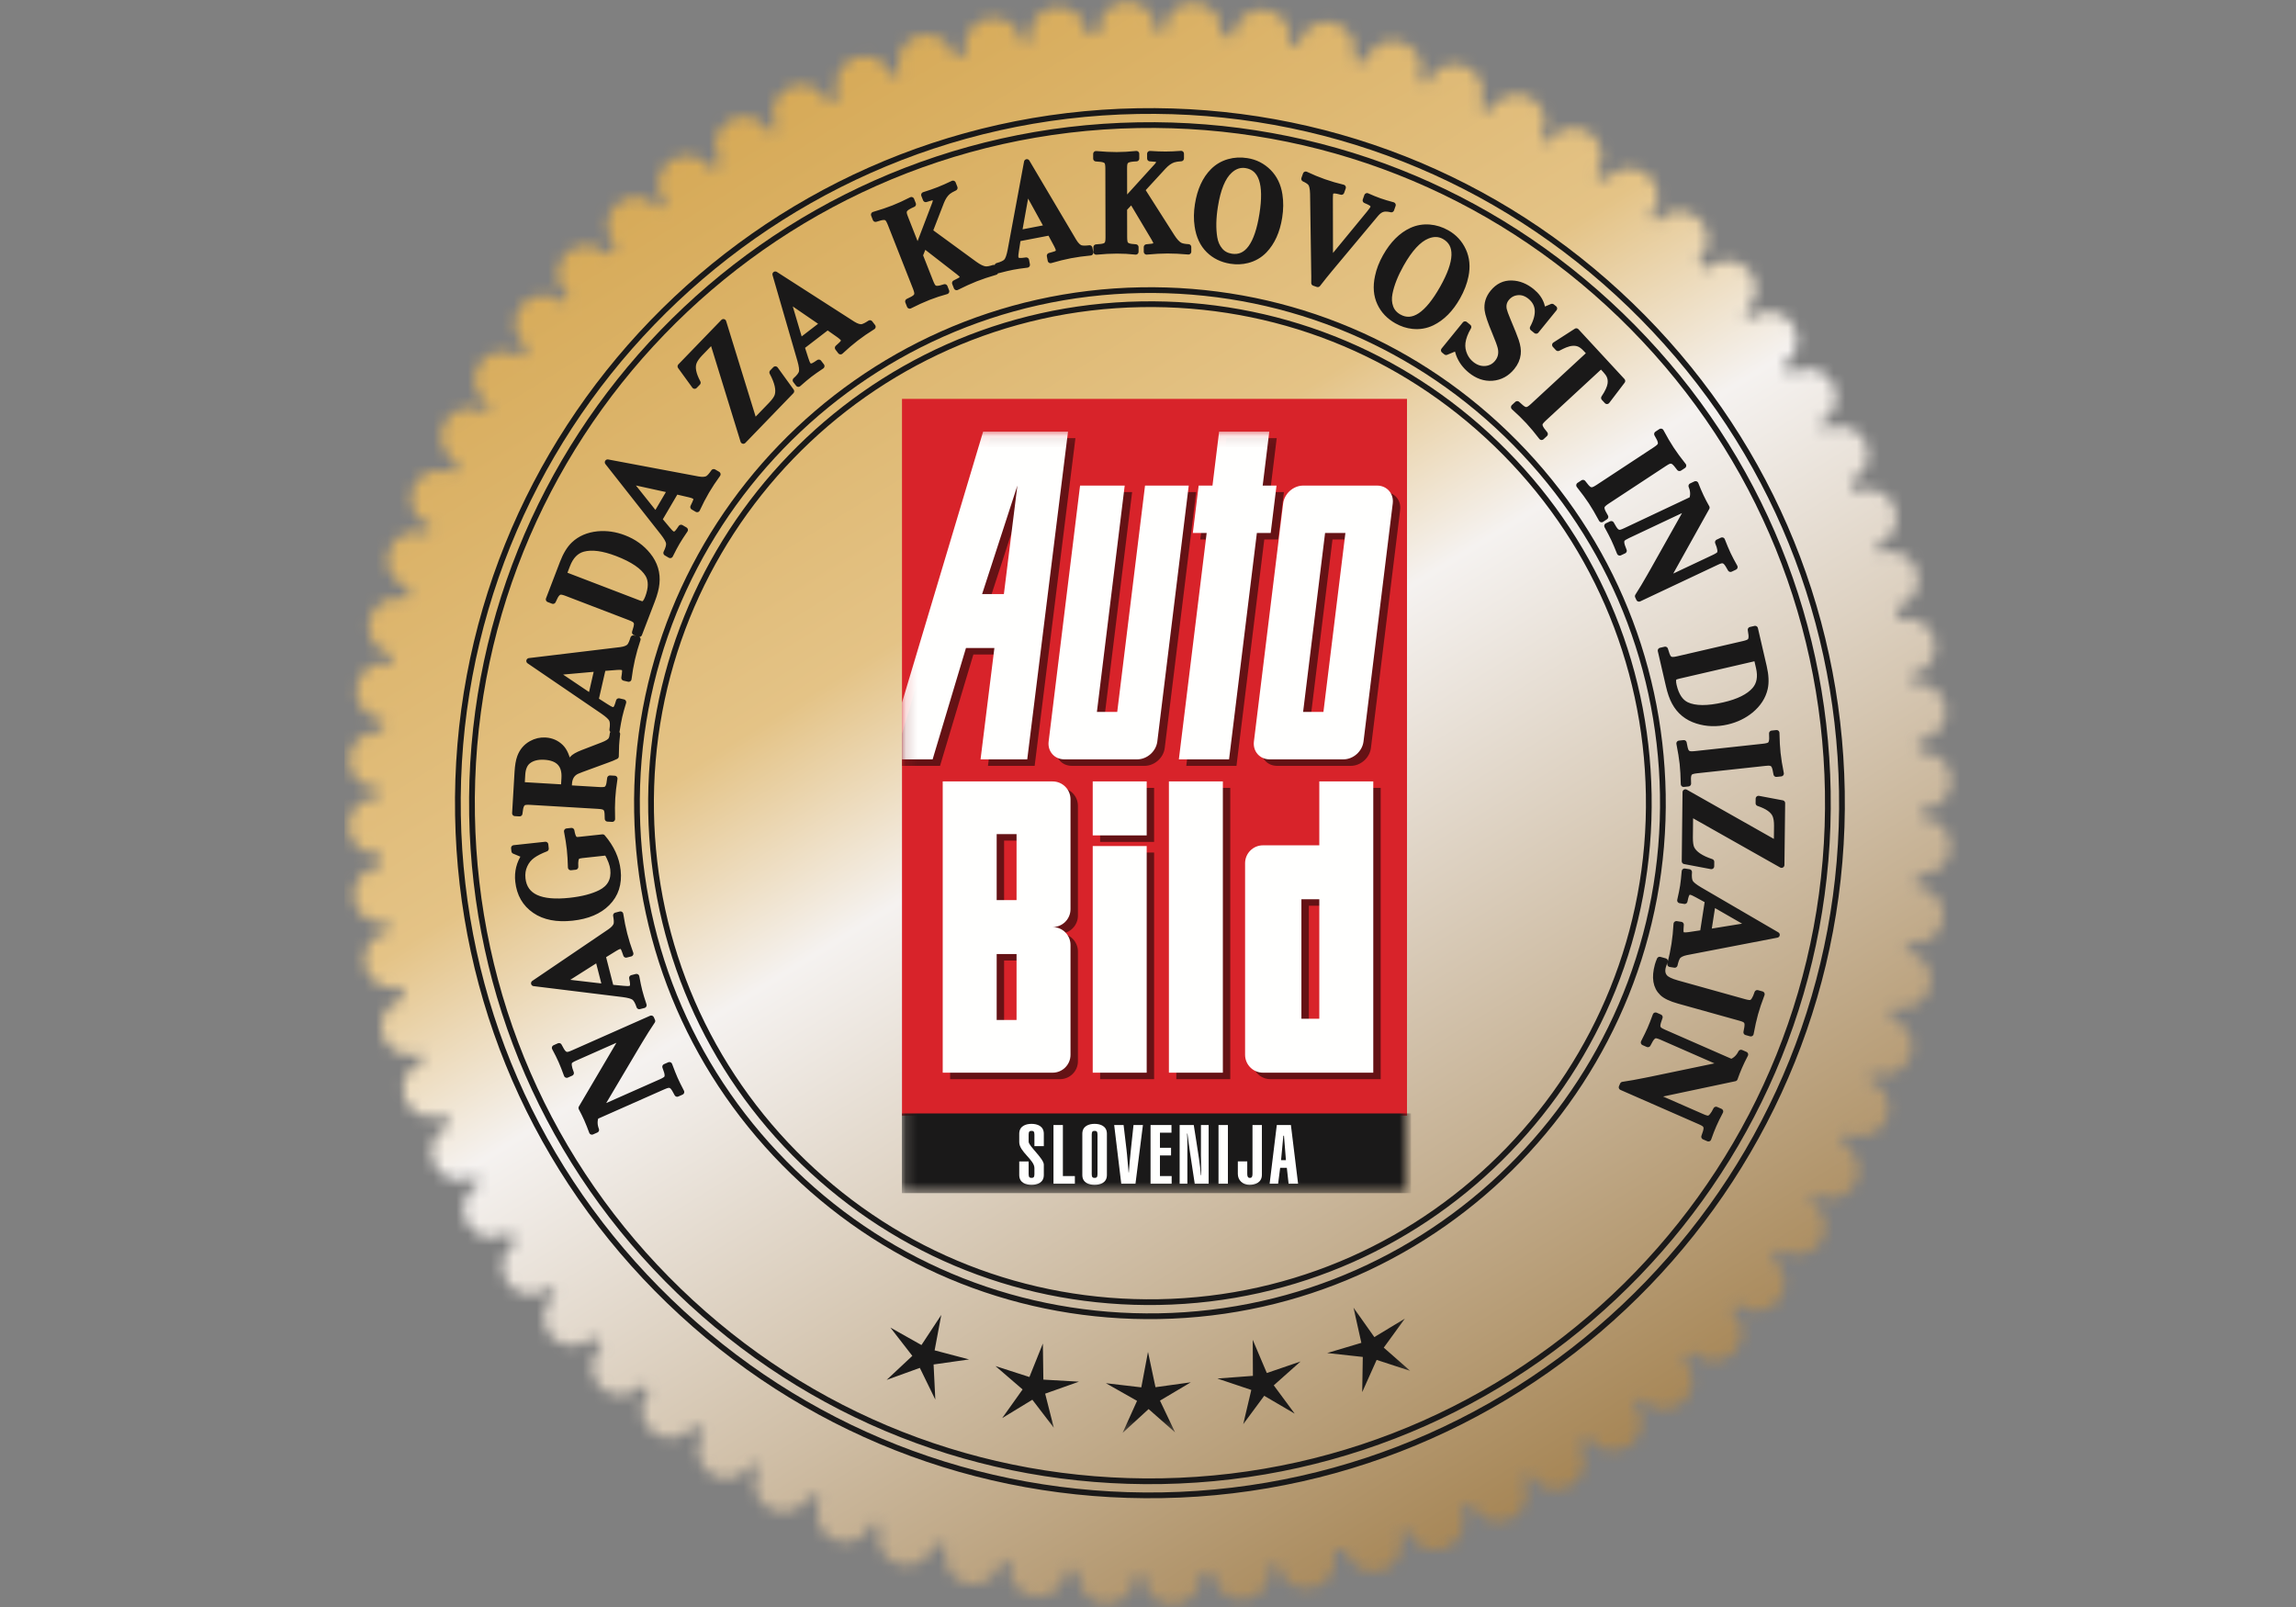 <?xml version="1.0" encoding="UTF-8"?>
<svg width="200px" height="140px" viewBox="0 0 200 140" version="1.1" xmlns="http://www.w3.org/2000/svg" xmlns:xlink="http://www.w3.org/1999/xlink">
    <rect x="0" y="0" width="200" height="140" fill="#808080" stroke="none"/>
    <title>logo/nagrada</title>
    <defs>
        <path d="M67.967,0.157 L68.034,0.157 C69.337,0.193 70.403,1.24 70.441,2.56 L70.441,2.56 L70.44,2.622 C70.437,2.683 70.428,2.743 70.423,2.805 L70.423,2.805 L70.827,2.81 L70.827,2.81 L71.229,2.817 L71.225,2.755 C71.22,2.692 71.214,2.63 71.217,2.566 L71.217,2.566 L71.222,2.499 C71.332,1.166 72.486,0.156 73.829,0.231 L73.829,0.231 L73.896,0.235 C75.229,0.344 76.241,1.499 76.164,2.843 L76.164,2.843 L76.157,2.904 C76.149,2.965 76.136,3.024 76.125,3.085 L76.125,3.085 L76.491,3.123 C76.735,3.15 76.979,3.18 77.222,3.206 L77.222,3.206 L77.223,3.143 C77.224,3.08 77.224,3.016 77.232,2.95 L77.232,2.95 L77.243,2.884 C77.473,1.567 78.712,0.663 80.043,0.857 L80.043,0.857 L80.109,0.868 C81.427,1.097 82.331,2.337 82.136,3.668 L82.136,3.668 L82.124,3.728 C82.111,3.787 82.092,3.844 82.077,3.902 L82.077,3.902 L82.34,3.955 C82.515,3.992 82.69,4.032 82.867,4.066 L82.867,4.066 L82.875,3.983 C82.881,3.928 82.886,3.873 82.897,3.817 L82.897,3.817 L82.914,3.751 C83.258,2.458 84.569,1.666 85.879,1.974 L85.879,1.974 L85.945,1.991 C87.237,2.334 88.029,3.646 87.721,4.955 L87.721,4.955 L87.704,5.015 C87.686,5.073 87.662,5.128 87.642,5.187 L87.642,5.187 L87.995,5.283 C88.231,5.346 88.466,5.41 88.7,5.477 L88.7,5.477 L88.717,5.399 C88.728,5.346 88.737,5.293 88.754,5.241 L88.754,5.241 L88.776,5.176 C89.232,3.919 90.609,3.247 91.886,3.671 L91.886,3.671 L91.951,3.694 C93.207,4.151 93.881,5.527 93.456,6.805 L93.456,6.805 L93.434,6.863 C93.41,6.92 93.38,6.973 93.355,7.029 L93.355,7.029 L93.608,7.121 C93.777,7.182 93.946,7.241 94.114,7.306 L94.114,7.306 L94.14,7.231 C94.326,6.709 94.678,6.253 95.153,5.959 L95.153,5.959 L95.223,5.917 C95.763,5.607 96.415,5.511 97.023,5.654 L97.023,5.654 L97.099,5.673 C97.704,5.835 98.232,6.227 98.563,6.759 L98.563,6.759 L98.605,6.829 C98.915,7.371 99.012,8.023 98.869,8.631 L98.869,8.631 L98.846,8.724 C98.793,8.906 98.712,9.079 98.621,9.246 L98.621,9.246 L98.95,9.401 C99.17,9.504 99.388,9.609 99.605,9.716 L99.605,9.716 L99.641,9.634 C99.844,9.203 100.167,8.829 100.575,8.577 L100.575,8.577 L100.644,8.535 C101.184,8.224 101.836,8.128 102.446,8.271 L102.446,8.271 L102.522,8.29 C103.125,8.451 103.656,8.844 103.985,9.377 L103.985,9.377 L104.027,9.447 C104.338,9.988 104.436,10.64 104.292,11.249 L104.292,11.249 L104.268,11.344 C104.196,11.595 104.082,11.831 103.938,12.046 L103.938,12.046 L104.169,12.183 C104.322,12.276 104.474,12.369 104.627,12.461 L104.627,12.461 L104.654,12.408 C104.679,12.355 104.702,12.302 104.736,12.252 L104.736,12.252 L104.775,12.194 C105.537,11.095 107.037,10.796 108.163,11.53 L108.163,11.53 L108.222,11.569 C109.322,12.331 109.619,13.834 108.885,14.961 L108.885,14.961 L108.84,15.019 C108.81,15.057 108.778,15.093 108.748,15.131 L108.748,15.131 L108.97,15.292 C109.19,15.456 109.407,15.625 109.628,15.787 L109.628,15.787 L109.658,15.738 C109.687,15.689 109.715,15.638 109.753,15.592 L109.753,15.592 L109.798,15.536 C110.655,14.511 112.177,14.348 113.232,15.182 L113.232,15.182 L113.288,15.227 C114.312,16.084 114.473,17.606 113.643,18.663 L113.643,18.663 L113.605,18.707 C113.565,18.749 113.522,18.785 113.482,18.827 L113.482,18.827 L113.686,19 C113.822,19.114 113.959,19.229 114.092,19.346 L114.092,19.346 L114.126,19.3 C114.16,19.254 114.191,19.208 114.231,19.166 L114.231,19.166 L114.282,19.113 C115.223,18.165 116.753,18.135 117.734,19.054 L117.734,19.054 L117.787,19.105 C118.733,20.048 118.762,21.578 117.843,22.559 L117.843,22.559 L117.799,22.602 C117.754,22.643 117.704,22.679 117.657,22.719 L117.657,22.719 L117.852,22.915 C118.047,23.109 118.243,23.302 118.433,23.502 L118.433,23.502 L118.473,23.458 C118.511,23.413 118.549,23.368 118.594,23.327 L118.594,23.327 L118.649,23.279 C119.671,22.421 121.198,22.527 122.09,23.531 L122.09,23.531 L122.138,23.586 C122.997,24.609 122.891,26.136 121.887,27.03 L121.887,27.03 L121.837,27.071 C121.787,27.109 121.734,27.14 121.683,27.177 L121.683,27.177 L121.936,27.488 L121.936,27.488 L122.189,27.802 L122.234,27.759 C122.278,27.715 122.321,27.671 122.373,27.633 L122.373,27.633 L122.431,27.591 C123.526,26.822 125.036,27.059 125.84,28.136 L125.84,28.136 L125.882,28.194 C126.65,29.288 126.414,30.801 125.339,31.605 L125.339,31.605 L125.273,31.648 C125.229,31.674 125.183,31.697 125.139,31.724 L125.139,31.724 L125.293,31.952 C125.444,32.181 125.591,32.416 125.743,32.645 L125.743,32.645 L125.793,32.605 C125.842,32.565 125.89,32.524 125.947,32.489 L125.947,32.489 L126.008,32.453 C127.163,31.786 128.649,32.156 129.355,33.301 L129.355,33.301 L129.391,33.361 C130.059,34.519 129.69,36.005 128.544,36.71 L128.544,36.71 L128.489,36.74 C128.434,36.768 128.377,36.79 128.321,36.818 L128.321,36.818 L128.422,36.991 C128.525,37.164 128.631,37.336 128.726,37.511 L128.726,37.511 L128.773,37.48 C128.819,37.449 128.865,37.416 128.917,37.39 L128.917,37.39 L128.979,37.359 C130.189,36.791 131.638,37.285 132.245,38.487 L132.245,38.487 L132.275,38.549 C132.845,39.759 132.35,41.21 131.149,41.816 L131.149,41.816 L131.094,41.84 C131.039,41.862 130.983,41.878 130.926,41.9 L130.926,41.9 L131.081,42.233 C131.183,42.456 131.285,42.678 131.384,42.901 L131.384,42.901 L131.521,42.826 L131.521,42.826 L131.592,42.792 L131.657,42.767 C132.912,42.31 134.31,42.932 134.807,44.183 L134.807,44.183 L134.831,44.248 C135.292,45.504 134.67,46.904 133.419,47.4 L133.419,47.4 L133.366,47.418 C133.312,47.434 133.259,47.445 133.204,47.46 L133.204,47.46 L133.293,47.714 C133.351,47.883 133.406,48.052 133.464,48.221 L133.464,48.221 L133.515,48.198 C133.567,48.174 133.619,48.15 133.675,48.133 L133.675,48.133 L133.741,48.114 C135.029,47.762 136.374,48.5 136.762,49.788 L136.762,49.788 L136.78,49.854 C137.134,51.143 136.397,52.486 135.109,52.877 L135.109,52.877 L135.057,52.891 C135.005,52.902 134.952,52.907 134.9,52.918 L134.9,52.918 L134.989,53.273 C135.047,53.51 135.102,53.747 135.161,53.984 L135.161,53.984 L135.213,53.967 C135.264,53.949 135.315,53.929 135.371,53.918 L135.371,53.918 L135.438,53.905 C136.755,53.671 138.027,54.525 138.299,55.843 L138.299,55.843 L138.312,55.91 C138.548,57.226 137.692,58.5 136.375,58.771 L136.375,58.771 L136.301,58.782 C136.252,58.787 136.203,58.789 136.154,58.795 L136.154,58.795 L136.202,59.057 C136.235,59.232 136.27,59.407 136.298,59.583 L136.298,59.583 L136.349,59.571 C136.4,59.558 136.451,59.542 136.506,59.536 L136.506,59.536 L136.573,59.529 C137.906,59.406 139.101,60.365 139.261,61.702 L139.261,61.702 L139.268,61.769 C139.393,63.101 138.434,64.297 137.096,64.458 L137.096,64.458 L137.04,64.463 C137.003,64.464 136.966,64.464 136.929,64.463 L136.929,64.463 L136.892,64.463 L136.892,64.463 L136.855,64.462 L136.885,64.828 C136.907,65.071 136.928,65.314 136.944,65.559 L136.944,65.559 L137.001,65.55 C137.058,65.54 137.113,65.53 137.171,65.528 L137.171,65.528 L137.238,65.527 C138.575,65.523 139.681,66.586 139.725,67.931 L139.725,67.931 L139.725,67.998 C139.728,69.336 138.666,70.443 137.321,70.483 L137.321,70.483 L137.258,70.483 C137.196,70.479 137.137,70.47 137.076,70.467 L137.076,70.467 L137.071,70.868 L137.071,70.868 L137.064,71.27 L137.126,71.267 C137.188,71.262 137.25,71.256 137.314,71.26 L137.314,71.26 L137.381,71.265 C138.716,71.374 139.725,72.527 139.651,73.872 L139.651,73.872 L139.646,73.939 C139.535,75.273 138.383,76.284 137.039,76.208 L137.039,76.208 L136.976,76.202 C136.956,76.199 136.935,76.195 136.915,76.192 L136.797,76.169 L136.758,76.535 C136.73,76.779 136.7,77.022 136.672,77.266 L136.672,77.266 L136.737,77.267 C136.802,77.267 136.865,77.267 136.93,77.278 L136.93,77.278 L136.996,77.288 C138.315,77.516 139.216,78.755 139.022,80.088 L139.022,80.088 L139.011,80.154 C138.784,81.471 137.545,82.376 136.211,82.181 L136.211,82.181 L136.152,82.169 C136.094,82.156 136.038,82.137 135.978,82.123 L135.978,82.123 L135.941,82.321 C135.9,82.518 135.855,82.714 135.815,82.911 L135.815,82.911 L135.877,82.918 C135.939,82.925 136.001,82.93 136.063,82.944 L136.063,82.944 L136.129,82.961 C137.422,83.303 138.216,84.615 137.906,85.924 L137.906,85.924 L137.889,85.99 C137.548,87.283 136.236,88.075 134.927,87.768 L134.927,87.768 L134.867,87.751 C134.809,87.732 134.753,87.708 134.695,87.688 L134.695,87.688 L134.599,88.042 C134.535,88.278 134.472,88.514 134.404,88.748 L134.404,88.748 L134.464,88.76 C134.523,88.771 134.581,88.782 134.64,88.801 L134.64,88.801 L134.705,88.823 C135.962,89.28 136.635,90.658 136.21,91.935 L136.21,91.935 L136.188,92 C135.732,93.256 134.353,93.931 133.079,93.504 L133.079,93.504 L133.019,93.483 C132.962,93.459 132.908,93.429 132.852,93.404 L132.852,93.404 L132.761,93.656 C132.701,93.825 132.642,93.994 132.578,94.161 L132.578,94.161 L132.653,94.187 C133.173,94.375 133.628,94.727 133.922,95.203 L133.922,95.203 L133.964,95.273 C134.275,95.813 134.374,96.465 134.23,97.074 L134.23,97.074 L134.211,97.15 C134.048,97.753 133.654,98.284 133.123,98.614 L133.123,98.614 L133.053,98.656 C132.513,98.966 131.86,99.063 131.251,98.92 L131.251,98.92 L131.16,98.896 C130.977,98.843 130.804,98.764 130.636,98.673 L130.636,98.673 L130.481,99.001 C130.378,99.219 130.274,99.438 130.168,99.656 L130.168,99.656 L130.25,99.692 C130.682,99.896 131.053,100.217 131.305,100.625 L131.305,100.625 L131.347,100.695 C131.659,101.236 131.754,101.886 131.612,102.496 L131.612,102.496 L131.593,102.572 C131.431,103.177 131.037,103.707 130.505,104.037 L130.505,104.037 L130.435,104.079 C129.894,104.389 129.244,104.486 128.633,104.343 L128.633,104.343 L128.539,104.319 C128.289,104.248 128.054,104.133 127.837,103.99 L127.837,103.99 L127.7,104.221 L127.7,104.221 L127.421,104.679 L127.474,104.705 C127.527,104.731 127.581,104.755 127.632,104.789 L127.632,104.789 L127.69,104.828 C128.789,105.588 129.089,107.09 128.353,108.218 L128.353,108.218 L128.314,108.276 C127.55,109.375 126.051,109.672 124.925,108.937 L124.925,108.937 L124.879,108.905 C124.835,108.871 124.797,108.833 124.754,108.799 L124.754,108.799 L124.593,109.022 C124.429,109.243 124.259,109.459 124.097,109.68 L124.097,109.68 L124.162,109.721 C124.206,109.747 124.251,109.773 124.292,109.804 L124.292,109.804 L124.348,109.85 C125.374,110.707 125.537,112.23 124.704,113.285 L124.704,113.285 L124.659,113.341 C123.802,114.366 122.28,114.53 121.224,113.696 L121.224,113.696 L121.18,113.659 C121.137,113.62 121.1,113.577 121.059,113.538 L121.059,113.538 L120.886,113.742 C120.771,113.877 120.657,114.013 120.541,114.147 L120.541,114.147 L120.586,114.181 C120.632,114.215 120.678,114.246 120.721,114.287 L120.721,114.287 L120.773,114.337 C121.719,115.278 121.751,116.809 120.83,117.79 L120.83,117.79 L120.78,117.843 C119.839,118.789 118.309,118.82 117.328,117.899 L117.328,117.899 L117.272,117.839 C117.236,117.798 117.203,117.755 117.166,117.714 L117.166,117.714 L116.907,117.973 C116.735,118.146 116.562,118.32 116.385,118.49 L116.385,118.49 L116.429,118.528 C116.474,118.566 116.519,118.602 116.56,118.649 L116.56,118.649 L116.607,118.704 C117.465,119.727 117.36,121.255 116.356,122.148 L116.356,122.148 L116.301,122.196 C115.278,123.055 113.75,122.948 112.858,121.943 L112.858,121.943 L112.817,121.894 C112.779,121.844 112.746,121.791 112.71,121.74 L112.71,121.74 L112.4,121.994 L112.4,121.994 L112.087,122.246 L112.13,122.291 C112.173,122.335 112.217,122.378 112.256,122.429 L112.256,122.429 L112.298,122.487 C113.066,123.582 112.829,125.095 111.751,125.899 L111.751,125.899 L111.693,125.941 C110.602,126.709 109.089,126.473 108.285,125.396 L108.285,125.396 L108.243,125.331 C108.216,125.287 108.193,125.242 108.166,125.197 L108.166,125.197 L107.938,125.351 C107.708,125.502 107.474,125.649 107.245,125.802 L107.245,125.802 L107.284,125.851 C107.325,125.9 107.366,125.949 107.399,126.004 L107.399,126.004 L107.435,126.064 C108.104,127.221 107.734,128.708 106.588,129.412 L106.588,129.412 L106.527,129.448 C105.37,130.118 103.885,129.747 103.179,128.602 L103.179,128.602 L103.149,128.547 C103.121,128.492 103.099,128.436 103.073,128.381 L103.073,128.381 L102.842,128.515 C102.688,128.607 102.535,128.7 102.381,128.786 L102.381,128.786 L102.421,128.848 C102.448,128.889 102.477,128.929 102.5,128.975 L102.5,128.975 L102.531,129.037 C103.101,130.249 102.606,131.699 101.403,132.304 L101.403,132.304 L101.34,132.334 C100.131,132.904 98.683,132.408 98.076,131.208 L98.076,131.208 L98.051,131.154 C98.029,131.099 98.012,131.043 97.99,130.987 L97.99,130.987 L97.658,131.141 C97.437,131.243 97.215,131.345 96.992,131.442 L96.992,131.442 L97.048,131.544 C97.066,131.579 97.084,131.614 97.098,131.651 L97.098,131.651 L97.122,131.715 C97.583,132.97 96.96,134.372 95.709,134.867 L95.709,134.867 L95.644,134.892 C94.391,135.351 92.991,134.73 92.494,133.478 L92.494,133.478 L92.47,133.408 C92.457,133.361 92.446,133.313 92.431,133.265 L92.431,133.265 L92.179,133.353 C92.011,133.41 91.842,133.466 91.673,133.524 L91.673,133.524 L91.696,133.576 C91.72,133.628 91.745,133.679 91.76,133.736 L91.76,133.736 L91.779,133.801 C92.134,135.09 91.394,136.434 90.108,136.825 L90.108,136.825 L90.042,136.844 C88.751,137.195 87.408,136.458 87.018,135.17 L87.018,135.17 L87.004,135.118 C86.992,135.065 86.987,135.013 86.977,134.96 L86.977,134.96 L86.622,135.05 C86.384,135.108 86.147,135.163 85.911,135.221 L85.911,135.221 L85.929,135.273 C85.947,135.325 85.967,135.377 85.978,135.432 L85.978,135.432 L85.991,135.499 C86.227,136.815 85.372,138.089 84.053,138.36 L84.053,138.36 L83.986,138.373 C82.671,138.61 81.399,137.754 81.126,136.437 L81.126,136.437 L81.116,136.363 L81.116,136.363 L81.104,136.215 L80.906,136.251 C80.709,136.288 80.511,136.328 80.314,136.357 L80.314,136.357 L80.33,136.427 C80.341,136.473 80.353,136.519 80.36,136.568 L80.36,136.568 L80.367,136.634 C80.492,137.966 79.533,139.163 78.197,139.324 L78.197,139.324 L78.13,139.331 C76.798,139.455 75.602,138.495 75.441,137.159 L75.441,137.159 L75.437,137.098 C75.434,137.037 75.438,136.976 75.436,136.916 L75.436,136.916 L75.071,136.948 C74.828,136.969 74.585,136.99 74.341,137.005 L74.341,137.005 L74.349,137.062 C74.357,137.118 74.369,137.174 74.37,137.232 L74.37,137.232 L74.371,137.3 C74.376,138.639 73.312,139.743 71.968,139.786 L71.968,139.786 L71.901,139.786 C70.564,139.791 69.459,138.728 69.417,137.382 L69.417,137.382 L69.418,137.32 C69.421,137.259 69.43,137.199 69.434,137.137 L69.434,137.137 L69.166,137.134 C68.987,137.132 68.809,137.128 68.63,137.124 L68.63,137.124 L68.634,137.187 C68.639,137.25 68.645,137.312 68.641,137.376 L68.641,137.376 L68.636,137.443 C68.525,138.777 67.372,139.786 66.03,139.713 L66.03,139.713 L65.963,139.708 C64.629,139.597 63.618,138.444 63.694,137.099 L63.694,137.099 L63.701,137.038 C63.71,136.977 63.724,136.917 63.733,136.857 L63.733,136.857 L63.367,136.819 C63.124,136.791 62.881,136.761 62.638,136.735 L62.638,136.735 L62.635,136.799 C62.634,136.863 62.635,136.927 62.626,136.992 L62.626,136.992 L62.615,137.058 C62.385,138.378 61.148,139.279 59.815,139.085 L59.815,139.085 L59.749,139.075 C58.432,138.845 57.529,137.605 57.724,136.274 L57.724,136.274 L57.734,136.214 C57.748,136.155 57.767,136.098 57.782,136.04 L57.782,136.04 L57.519,135.987 C57.344,135.95 57.169,135.911 56.994,135.877 L56.994,135.877 L56.986,135.938 C56.98,136 56.975,136.062 56.96,136.125 L56.96,136.125 L56.944,136.191 C56.602,137.484 55.289,138.277 53.98,137.968 L53.98,137.968 L53.914,137.951 C52.621,137.609 51.83,136.298 52.137,134.987 L52.137,134.987 L52.154,134.927 C52.174,134.869 52.198,134.814 52.216,134.755 L52.216,134.755 L51.864,134.66 C51.629,134.596 51.393,134.532 51.157,134.464 L51.157,134.464 L51.145,134.524 C51.134,134.583 51.124,134.642 51.104,134.701 L51.104,134.701 L51.081,134.765 C50.625,136.022 49.249,136.696 47.972,136.271 L47.972,136.271 L47.908,136.249 C46.652,135.792 45.978,134.415 46.403,133.138 L46.403,133.138 L46.426,133.079 C46.45,133.022 46.479,132.969 46.503,132.912 L46.503,132.912 L46.251,132.82 C46.083,132.76 45.915,132.701 45.746,132.637 L45.746,132.637 L45.721,132.712 C45.534,133.235 45.18,133.691 44.707,133.985 L44.707,133.985 L44.637,134.026 C44.097,134.337 43.444,134.433 42.836,134.29 L42.836,134.29 L42.76,134.271 C42.154,134.11 41.625,133.717 41.295,133.184 L41.295,133.184 L41.253,133.114 C40.943,132.572 40.846,131.922 40.989,131.311 L40.989,131.311 L41.013,131.219 C41.066,131.036 41.145,130.863 41.236,130.696 L41.236,130.696 L40.908,130.541 C40.689,130.438 40.47,130.333 40.254,130.226 L40.254,130.226 L40.217,130.307 C40.013,130.74 39.693,131.113 39.284,131.366 L39.284,131.366 L39.214,131.408 C38.672,131.719 38.021,131.816 37.412,131.672 L37.412,131.672 L37.336,131.653 C36.732,131.49 36.202,131.097 35.873,130.566 L35.873,130.566 L35.832,130.496 C35.521,129.954 35.425,129.303 35.566,128.694 L35.566,128.694 L35.591,128.599 C35.662,128.348 35.778,128.112 35.92,127.896 L35.92,127.896 L35.69,127.758 C35.537,127.666 35.385,127.572 35.232,127.479 L35.232,127.479 L35.205,127.532 C35.18,127.586 35.156,127.64 35.122,127.69 L35.122,127.69 L35.083,127.749 C34.323,128.847 32.82,129.146 31.692,128.412 L31.692,128.412 L31.634,128.372 C30.538,127.611 30.239,126.109 30.975,124.982 L30.975,124.982 L31.007,124.936 C31.041,124.893 31.078,124.854 31.112,124.81 L31.112,124.81 L30.89,124.649 C30.67,124.486 30.452,124.316 30.232,124.155 L30.232,124.155 L30.201,124.204 C30.172,124.253 30.144,124.303 30.108,124.35 L30.108,124.35 L30.062,124.405 C29.205,125.431 27.683,125.594 26.628,124.762 L26.628,124.762 L26.572,124.716 C25.546,123.858 25.384,122.336 26.217,121.28 L26.217,121.28 L26.255,121.236 C26.294,121.194 26.337,121.156 26.376,121.115 L26.376,121.115 L26.173,120.942 C26.037,120.827 25.901,120.713 25.766,120.596 L25.766,120.596 L25.721,120.657 C25.692,120.698 25.663,120.739 25.627,120.778 L25.627,120.778 L25.577,120.83 C24.635,121.778 23.105,121.808 22.125,120.887 L22.125,120.887 L22.072,120.836 C21.126,119.895 21.094,118.365 22.013,117.386 L22.013,117.386 L22.058,117.341 C22.105,117.299 22.155,117.262 22.201,117.222 L22.201,117.222 L21.942,116.962 C21.769,116.789 21.595,116.617 21.425,116.439 L21.425,116.439 L21.386,116.484 C21.348,116.529 21.311,116.574 21.267,116.614 L21.267,116.614 L21.211,116.662 C20.187,117.521 18.661,117.416 17.767,116.412 L17.767,116.412 L17.719,116.357 C16.862,115.333 16.967,113.806 17.973,112.912 L17.973,112.912 L18.022,112.872 C18.038,112.859 18.055,112.847 18.073,112.835 L18.176,112.765 L18.006,112.557 C17.894,112.418 17.782,112.279 17.67,112.139 L17.67,112.139 L17.625,112.183 C17.58,112.227 17.536,112.271 17.484,112.31 L17.484,112.31 L17.426,112.353 C16.335,113.121 14.823,112.883 14.019,111.805 L14.019,111.805 L13.977,111.747 C13.208,110.656 13.443,109.142 14.52,108.338 L14.52,108.338 L14.568,108.304 C14.618,108.273 14.67,108.249 14.72,108.218 L14.72,108.218 L14.567,107.99 C14.415,107.761 14.269,107.526 14.116,107.297 L14.116,107.297 L14.067,107.336 C14.018,107.376 13.969,107.418 13.913,107.452 L13.913,107.452 L13.853,107.488 C12.696,108.156 11.209,107.787 10.505,106.642 L10.505,106.642 L10.469,106.581 C9.8,105.424 10.172,103.937 11.316,103.231 L11.316,103.231 L11.371,103.201 C11.426,103.173 11.483,103.152 11.539,103.125 L11.539,103.125 L11.403,102.892 C11.312,102.739 11.218,102.586 11.132,102.43 L11.132,102.43 L11.085,102.461 C11.039,102.494 10.994,102.527 10.941,102.553 L10.941,102.553 L10.879,102.583 C9.67,103.153 8.221,102.657 7.614,101.456 L7.614,101.456 L7.584,101.393 C7.014,100.183 7.511,98.733 8.712,98.128 L8.712,98.128 L8.766,98.103 C8.784,98.096 8.802,98.089 8.821,98.082 L8.932,98.043 L8.779,97.709 C8.676,97.487 8.574,97.265 8.476,97.042 L8.476,97.042 L8.407,97.079 C8.362,97.103 8.317,97.128 8.268,97.149 L8.268,97.149 L8.203,97.173 C6.948,97.633 5.548,97.01 5.051,95.761 L5.051,95.761 L5.026,95.696 C4.568,94.44 5.189,93.04 6.441,92.543 L6.441,92.543 L6.494,92.524 C6.548,92.507 6.602,92.497 6.656,92.481 L6.656,92.481 L6.568,92.228 C6.51,92.059 6.455,91.889 6.397,91.72 L6.397,91.72 L6.344,91.743 C6.291,91.767 6.24,91.793 6.183,91.809 L6.183,91.809 L6.118,91.828 C4.829,92.181 3.486,91.442 3.095,90.156 L3.095,90.156 L3.076,90.09 C2.724,88.799 3.461,87.455 4.749,87.065 L4.749,87.065 L4.82,87.049 C4.867,87.04 4.914,87.035 4.961,87.024 L4.961,87.024 L4.871,86.669 C4.813,86.432 4.758,86.195 4.698,85.957 L4.698,85.957 L4.646,85.975 C4.595,85.993 4.543,86.014 4.488,86.025 L4.488,86.025 L4.421,86.038 C3.105,86.273 1.833,85.418 1.561,84.101 L1.561,84.101 L1.548,84.034 C1.312,82.717 2.166,81.444 3.483,81.172 L3.483,81.172 L3.539,81.162 C3.595,81.155 3.65,81.155 3.706,81.148 L3.706,81.148 L3.658,80.885 C3.625,80.71 3.591,80.535 3.563,80.36 L3.563,80.36 L3.511,80.372 C3.459,80.385 3.407,80.399 3.351,80.406 L3.351,80.406 L3.285,80.413 C1.953,80.538 0.758,79.576 0.598,78.242 L0.598,78.242 L0.591,78.175 C0.467,76.842 1.426,75.645 2.761,75.485 L2.761,75.485 L2.814,75.481 C2.848,75.48 2.883,75.48 2.917,75.48 L3.004,75.48 L2.973,75.115 C2.951,74.871 2.93,74.627 2.915,74.383 L2.915,74.383 L2.858,74.392 C2.802,74.401 2.746,74.411 2.688,74.413 L2.688,74.413 L2.621,74.415 C1.283,74.42 0.177,73.356 0.135,72.01 L0.135,72.01 L0.135,71.943 C0.13,70.607 1.193,69.5 2.54,69.459 L2.54,69.459 L2.601,69.461 C2.662,69.464 2.722,69.473 2.783,69.477 L2.783,69.477 L2.789,69.074 L2.789,69.074 L2.796,68.67 L2.733,68.675 C2.67,68.68 2.609,68.687 2.545,68.682 L2.545,68.682 L2.478,68.678 C1.144,68.568 0.134,67.415 0.207,66.071 L0.207,66.071 L0.212,66.004 C0.324,64.67 1.478,63.66 2.821,63.735 L2.821,63.735 L2.882,63.741 C2.943,63.749 3.003,63.763 3.063,63.772 L3.063,63.772 L3.102,63.407 C3.129,63.164 3.158,62.921 3.185,62.678 L3.185,62.678 L3.122,62.676 C3.058,62.675 2.994,62.676 2.928,62.666 L2.928,62.666 L2.862,62.655 C1.545,62.426 0.641,61.187 0.836,59.856 L0.836,59.856 L0.846,59.789 C1.076,58.47 2.314,57.566 3.646,57.762 L3.646,57.762 L3.706,57.773 C3.765,57.787 3.821,57.806 3.88,57.821 L3.88,57.821 L3.933,57.557 C3.97,57.382 4.01,57.208 4.044,57.033 L4.044,57.033 L3.981,57.025 C3.919,57.018 3.857,57.013 3.795,56.998 L3.795,56.998 L3.729,56.982 C2.436,56.641 1.644,55.329 1.952,54.019 L1.952,54.019 L1.969,53.952 C2.311,52.659 3.622,51.866 4.931,52.176 L4.931,52.176 L4.991,52.193 C5.05,52.211 5.106,52.235 5.165,52.256 L5.165,52.256 L5.26,51.902 C5.323,51.665 5.387,51.429 5.456,51.195 L5.456,51.195 L5.396,51.183 C5.337,51.171 5.277,51.161 5.218,51.141 L5.218,51.141 L5.154,51.118 C3.897,50.662 3.223,49.285 3.648,48.007 L3.648,48.007 L3.67,47.943 C4.126,46.686 5.505,46.014 6.781,46.437 L6.781,46.437 L6.839,46.46 C6.896,46.484 6.951,46.513 7.006,46.539 L7.006,46.539 L7.098,46.286 C7.158,46.117 7.218,45.948 7.282,45.781 L7.282,45.781 L7.207,45.756 C6.686,45.568 6.23,45.215 5.936,44.741 L5.936,44.741 L5.895,44.671 C5.584,44.129 5.487,43.478 5.629,42.869 L5.629,42.869 L5.648,42.793 C5.811,42.189 6.202,41.659 6.737,41.329 L6.737,41.329 L6.807,41.287 C7.348,40.975 7.998,40.88 8.608,41.022 L8.608,41.022 L8.7,41.046 C8.883,41.099 9.056,41.178 9.223,41.269 L9.223,41.269 L9.377,40.941 C9.481,40.722 9.586,40.504 9.693,40.287 L9.693,40.287 L9.611,40.25 C9.178,40.047 8.805,39.725 8.554,39.317 L8.554,39.317 L8.512,39.247 C8.201,38.705 8.104,38.054 8.245,37.446 L8.245,37.446 L8.264,37.37 C8.429,36.766 8.819,36.236 9.354,35.905 L9.354,35.905 L9.423,35.863 C9.963,35.552 10.615,35.457 11.224,35.598 L11.224,35.598 L11.319,35.623 C11.57,35.694 11.804,35.809 12.02,35.952 L12.02,35.952 L12.158,35.722 C12.25,35.569 12.344,35.416 12.437,35.263 L12.437,35.263 L12.384,35.237 C12.331,35.212 12.276,35.188 12.226,35.155 L12.226,35.155 L12.167,35.115 C11.07,34.355 10.772,32.851 11.506,31.725 L11.506,31.725 L11.546,31.666 C12.306,30.569 13.809,30.27 14.935,31.004 L14.935,31.004 L14.98,31.037 C15.023,31.071 15.062,31.108 15.106,31.141 L15.106,31.141 L15.267,30.92 C15.43,30.7 15.599,30.483 15.762,30.261 L15.762,30.261 L15.712,30.232 C15.662,30.202 15.613,30.174 15.567,30.137 L15.567,30.137 L15.511,30.092 C14.487,29.235 14.322,27.712 15.155,26.657 L15.155,26.657 L15.201,26.601 C16.059,25.575 17.579,25.412 18.636,26.245 L18.636,26.245 L18.694,26.297 C18.73,26.332 18.764,26.37 18.801,26.405 L18.801,26.405 L18.973,26.201 C19.088,26.065 19.202,25.928 19.32,25.794 L19.32,25.794 L19.274,25.76 C19.227,25.727 19.18,25.696 19.137,25.656 L19.137,25.656 L19.085,25.605 C18.14,24.662 18.107,23.133 19.027,22.153 L19.027,22.153 L19.078,22.101 C20.02,21.155 21.551,21.124 22.53,22.043 L22.53,22.043 L22.587,22.103 C22.623,22.145 22.656,22.188 22.693,22.229 L22.693,22.229 L22.952,21.97 C23.125,21.796 23.296,21.623 23.474,21.453 L23.474,21.453 L23.429,21.413 C23.385,21.375 23.34,21.339 23.3,21.293 L23.3,21.293 L23.252,21.238 C22.394,20.214 22.499,18.689 23.502,17.795 L23.502,17.795 L23.558,17.747 C24.581,16.889 26.108,16.994 27.002,17.998 L27.002,17.998 L27.041,18.048 C27.079,18.098 27.111,18.151 27.149,18.202 L27.149,18.202 L27.355,18.032 C27.493,17.92 27.632,17.808 27.772,17.697 L27.772,17.697 L27.729,17.651 C27.686,17.607 27.642,17.563 27.604,17.512 L27.604,17.512 L27.562,17.454 C26.793,16.361 27.031,14.847 28.107,14.044 L28.107,14.044 L28.165,14.001 C29.257,13.232 30.771,13.47 31.575,14.547 L31.575,14.547 L31.608,14.595 C31.638,14.644 31.662,14.695 31.692,14.745 L31.692,14.745 L31.92,14.592 C32.15,14.44 32.386,14.293 32.615,14.141 L32.615,14.141 L32.575,14.092 C32.534,14.043 32.493,13.995 32.459,13.939 L32.459,13.939 L32.423,13.878 C31.754,12.721 32.126,11.235 33.27,10.529 L33.27,10.529 L33.331,10.493 C34.488,9.825 35.973,10.195 36.679,11.34 L36.679,11.34 L36.709,11.395 C36.737,11.45 36.759,11.507 36.785,11.563 L36.785,11.563 L36.959,11.462 C37.132,11.359 37.304,11.252 37.481,11.157 L37.481,11.157 L37.449,11.11 C37.417,11.063 37.384,11.018 37.358,10.967 L37.358,10.967 L37.328,10.905 C36.759,9.694 37.254,8.244 38.454,7.638 L38.454,7.638 L38.516,7.607 C39.727,7.038 41.176,7.533 41.783,8.734 L41.783,8.734 L41.814,8.807 C41.833,8.856 41.849,8.906 41.868,8.954 L41.868,8.954 L42.2,8.801 C42.421,8.698 42.643,8.597 42.866,8.498 L42.866,8.498 L42.83,8.43 C42.805,8.385 42.779,8.341 42.759,8.292 L42.759,8.292 L42.734,8.227 C42.276,6.971 42.898,5.57 44.149,5.073 L44.149,5.073 L44.213,5.049 C45.469,4.591 46.871,5.212 47.364,6.464 L47.364,6.464 L47.383,6.517 C47.4,6.57 47.41,6.624 47.426,6.678 L47.426,6.678 L47.678,6.59 C47.847,6.533 48.015,6.477 48.185,6.418 L48.185,6.418 L48.155,6.349 C48.134,6.303 48.113,6.257 48.097,6.208 L48.097,6.208 L48.079,6.142 C47.726,4.851 48.465,3.507 49.752,3.118 L49.752,3.118 L49.817,3.099 C51.107,2.747 52.452,3.484 52.84,4.773 L52.84,4.773 L52.854,4.825 C52.865,4.877 52.871,4.929 52.88,4.981 L52.88,4.981 L53.236,4.892 C53.473,4.834 53.71,4.779 53.947,4.721 L53.947,4.721 L53.93,4.669 C53.912,4.617 53.893,4.567 53.882,4.511 L53.882,4.511 L53.869,4.444 C53.631,3.127 54.487,1.855 55.805,1.583 L55.805,1.583 L55.872,1.57 C57.188,1.333 58.46,2.188 58.734,3.506 L58.734,3.506 L58.744,3.58 C58.748,3.629 58.75,3.678 58.756,3.726 L58.756,3.726 L59.019,3.679 C59.194,3.646 59.369,3.612 59.544,3.584 L59.544,3.584 L59.528,3.515 C59.516,3.469 59.504,3.423 59.497,3.376 L59.497,3.376 L59.49,3.309 C59.367,1.976 60.325,0.78 61.663,0.619 L61.663,0.619 L61.729,0.612 C63.06,0.489 64.256,1.447 64.418,2.784 L64.418,2.784 L64.422,2.845 C64.424,2.906 64.42,2.965 64.421,3.025 L64.421,3.025 L64.788,2.994 C65.032,2.973 65.275,2.951 65.519,2.935 L65.519,2.935 L65.511,2.879 C65.501,2.823 65.49,2.768 65.488,2.71 L65.488,2.71 L65.487,2.643 C65.483,1.305 66.544,0.199 67.89,0.157 L67.89,0.157 L67.967,0.157 Z" id="path-1"></path>
        <linearGradient x1="66.928%" y1="-19.176%" x2="119.56%" y2="65.907%" id="linearGradient-3">
            <stop stop-color="#D6A956" offset="0%"></stop>
            <stop stop-color="#E4C386" offset="33.333%"></stop>
            <stop stop-color="#F5F2F0" offset="47.059%"></stop>
            <stop stop-color="#A58453" offset="100%"></stop>
        </linearGradient>
        <polygon id="path-4" points="0.155 0.11 44.154 0.11 44.154 66.453 0.155 66.453"></polygon>
        <polygon id="path-6" points="0 0.18 92.841 0.18 92.841 11.649 0 11.649"></polygon>
    </defs>
    <g id="logo/nagrada" stroke="none" stroke-width="1" fill="none" fill-rule="evenodd">
        <g id="nagrada-SLO2" transform="translate(30, 0)">
            <g id="Group-31" transform="translate(0.237, 0)">
                <mask id="mask-2" fill="white">
                    <use xlink:href="#path-1"></use>
                </mask>
                <g id="Clip-30"></g>
                <polygon id="Fill-29" fill="url(#linearGradient-3)" mask="url(#mask-2)" points="-0.237 140.282 140.949 140.282 140.949 -1.231 -0.237 -1.231"></polygon>
            </g>
            <g id="Group-40" transform="translate(9.729, 9.492)" stroke="#1A1919" stroke-width="0.5">
                <path d="M61.491,120.773 C94.726,120.193 121.294,92.674 120.713,59.427 C120.432,43.323 113.898,28.291 102.315,17.102 C90.732,5.913 75.487,-0.094 59.386,0.187 C26.151,0.767 -0.417,28.286 0.163,61.533 C0.444,77.637 6.978,92.669 18.561,103.858 C30.144,115.047 45.39,121.054 61.491,120.773 Z" id="Stroke-32"></path>
                <path d="M61.469,119.547 C94.028,118.978 120.056,92.019 119.487,59.449 C119.212,43.671 112.811,28.946 101.464,17.984 C90.116,7.023 75.18,1.138 59.408,1.414 C26.849,1.981 0.821,28.941 1.39,61.511 C1.665,77.288 8.066,92.014 19.414,102.975 C30.761,113.937 45.697,119.822 61.469,119.547 Z" id="Stroke-34"></path>
                <path d="M61.218,105.172 C85.854,104.742 105.547,84.343 105.117,59.7 C104.908,47.763 100.065,36.62 91.479,28.326 C82.894,20.032 71.592,15.581 59.659,15.788 C35.023,16.219 15.33,36.617 15.761,61.261 C15.969,73.198 20.812,84.339 29.397,92.633 C37.984,100.927 49.284,105.38 61.218,105.172 Z" id="Stroke-36"></path>
                <path d="M61.197,103.945 C85.157,103.527 104.308,83.689 103.89,59.721 C103.688,48.111 98.978,37.275 90.628,29.208 C82.277,21.143 71.286,16.812 59.68,17.015 C35.721,17.433 16.568,37.271 16.986,61.239 C17.189,72.848 21.899,83.685 30.25,91.751 C38.6,99.817 49.591,104.148 61.197,103.945 Z" id="Stroke-38"></path>
            </g>
            <polygon id="Fill-41" fill="#D8232A" points="48.572 97.196 92.561 97.196 92.561 34.75 48.572 34.75"></polygon>
            <g id="Group-56" transform="translate(48.407, 37.492)">
                <mask id="mask-5" fill="white">
                    <use xlink:href="#path-4"></use>
                </mask>
                <g id="Clip-44"></g>
                <path d="M6.381,19.529 L3.478,29.227 L0.165,29.227 L0.165,26.436 L7.877,0.676 L15.272,0.676 L11.72,29.227 L7.652,29.227 L8.858,19.529 L6.381,19.529 Z M10.862,5.373 L7.788,14.829 L9.685,14.829 L10.862,5.373 Z M17.424,31.15 L22.124,31.15 L22.124,35.85 L17.424,35.85 L17.424,31.15 Z M22.125,56.523 L17.424,56.523 L17.424,36.78 L22.125,36.78 L22.125,56.523 Z M10.788,46.187 L9.057,46.187 L9.057,51.933 L10.788,51.933 L10.788,46.187 Z M10.788,35.74 L9.057,35.74 L9.057,41.487 L10.788,41.487 L10.788,35.74 Z M9.058,31.15 L13.93,31.15 C14.791,31.15 15.489,31.848 15.489,32.709 L15.489,42.277 C15.489,43.138 14.791,43.837 13.93,43.837 C14.791,43.837 15.489,44.535 15.489,45.397 L15.489,54.964 C15.489,55.825 14.791,56.523 13.93,56.523 L9.058,56.523 L4.357,56.523 L4.357,31.15 L9.058,31.15 Z M28.76,56.523 L24.06,56.523 L24.06,31.15 L28.76,31.15 L28.76,56.523 Z M30.696,54.964 L30.696,38.275 C30.696,37.414 31.394,36.716 32.255,36.716 L37.161,36.716 L37.161,31.15 L41.862,31.15 L41.862,56.523 L32.255,56.523 C31.394,56.523 30.696,55.825 30.696,54.964 L30.696,54.964 Z M37.161,41.415 L35.602,41.415 L35.602,51.823 L37.161,51.823 L37.161,41.415 Z M37.519,25.096 L39.434,9.506 L37.664,9.506 L35.751,25.096 L37.519,25.096 Z M42.19,5.375 C43.051,5.375 43.664,6.073 43.558,6.935 L41.012,27.667 C40.906,28.529 40.122,29.227 39.262,29.227 L32.833,29.227 C31.972,29.227 31.359,28.529 31.465,27.667 L34.01,6.935 C34.116,6.073 34.9,5.375 35.761,5.375 L42.19,5.375 Z M23.051,27.667 C22.945,28.529 22.161,29.227 21.299,29.227 L14.952,29.227 C14.091,29.227 13.478,28.529 13.584,27.667 L16.321,5.375 L20.21,5.375 L17.788,25.096 L19.558,25.096 L21.98,5.375 L25.788,5.375 L23.051,27.667 Z M32.229,5.375 L33.434,5.375 L32.927,9.506 L31.722,9.506 L29.3,29.227 L24.927,29.227 L27.349,9.506 L26.144,9.506 L26.651,5.375 L27.856,5.375 L28.434,0.676 L32.806,0.676 L32.229,5.375 L32.229,5.375 Z" id="Fill-43" fill="#651215" mask="url(#mask-5)"></path>
                <path d="M5.736,18.964 L2.832,28.662 L0.165,28.662 L0.165,23.715 L7.231,0.11 L14.626,0.11 L11.074,28.662 L7.006,28.662 L8.212,18.964 L5.736,18.964 Z M10.216,4.809 L7.142,14.264 L9.039,14.264 L10.216,4.809 Z M16.778,30.585 L21.479,30.585 L21.479,35.286 L16.778,35.286 L16.778,30.585 Z M21.479,55.959 L16.778,55.959 L16.778,36.214 L21.479,36.214 L21.479,55.959 Z M10.143,45.623 L8.412,45.623 L8.411,51.368 L10.143,51.368 L10.143,45.623 Z M10.143,35.176 L8.411,35.176 L8.411,40.923 L10.143,40.923 L10.143,35.176 Z M8.411,30.585 L13.284,30.585 C14.145,30.585 14.843,31.283 14.843,32.145 L14.843,41.712 C14.843,42.574 14.145,43.273 13.284,43.273 C14.145,43.273 14.843,43.97 14.843,44.832 L14.843,54.399 C14.843,55.261 14.145,55.959 13.284,55.959 L8.412,55.959 L3.711,55.959 L3.711,43.273 L3.711,30.585 L8.411,30.585 Z M28.114,55.959 L23.414,55.959 L23.414,30.585 L28.114,30.585 L28.114,55.959 Z M30.05,54.399 L30.05,37.711 C30.05,36.849 30.748,36.151 31.609,36.151 L36.515,36.151 L36.515,30.585 L41.216,30.585 L41.216,55.959 L31.609,55.959 C30.748,55.959 30.05,55.261 30.05,54.399 L30.05,54.399 Z M36.515,40.851 L34.956,40.851 L34.956,51.258 L36.515,51.258 L36.515,40.851 Z M36.874,24.531 L38.788,8.942 L37.018,8.942 L35.104,24.531 L36.874,24.531 Z M41.545,4.811 C42.405,4.811 43.018,5.509 42.912,6.37 L40.366,27.103 C40.26,27.964 39.476,28.662 38.616,28.662 L32.187,28.662 C31.325,28.662 30.713,27.964 30.819,27.103 L33.364,6.37 C33.471,5.509 34.254,4.811 35.115,4.811 L41.545,4.811 Z M22.405,27.103 C22.299,27.964 21.515,28.662 20.655,28.662 L14.306,28.662 C13.445,28.662 12.832,27.964 12.938,27.103 L15.675,4.811 L19.564,4.811 L17.142,24.531 L18.912,24.531 L21.334,4.811 L25.142,4.811 L22.405,27.103 Z M31.583,4.811 L32.788,4.811 L32.281,8.942 L31.076,8.942 L28.654,28.662 L24.281,28.662 L26.703,8.942 L25.498,8.942 L26.005,4.811 L27.21,4.811 L27.787,0.11 L32.159,0.11 L31.583,4.811 L31.583,4.811 Z" id="Fill-45" fill="#FFFFFE" mask="url(#mask-5)"></path>
                <polygon id="Fill-46" fill="#1A1919" mask="url(#mask-5)" points="0.155 66.453 44.505 66.453 44.505 59.51 0.155 59.51"></polygon>
                <path d="M11.196,64.808 C11.196,65.066 11.282,65.124 11.451,65.124 C11.613,65.124 11.699,65.066 11.699,64.808 L11.699,64.268 C11.699,63.55 10.377,62.846 10.377,62.013 L10.377,61.28 C10.377,60.611 10.942,60.417 11.444,60.417 C11.954,60.417 12.518,60.611 12.518,61.28 L12.518,62.357 L11.699,62.357 L11.699,61.344 C11.699,61.086 11.613,61.028 11.451,61.028 C11.282,61.028 11.196,61.086 11.196,61.344 L11.196,61.977 C11.196,62.343 12.518,63.45 12.518,63.967 L12.518,64.872 C12.518,65.541 11.954,65.735 11.444,65.735 C10.942,65.735 10.377,65.541 10.377,64.872 L10.377,63.694 L11.196,63.694 L11.196,64.808" id="Fill-47" fill="#FFFFFE" mask="url(#mask-5)"></path>
                <polygon id="Fill-48" fill="#FFFFFE" mask="url(#mask-5)" points="13.36 65.634 13.36 60.518 14.179 60.518 14.179 64.965 15.223 64.965 15.223 65.634"></polygon>
                <path d="M15.872,61.28 C15.872,60.611 16.436,60.417 16.939,60.417 C17.449,60.417 18.013,60.611 18.013,61.28 L18.013,64.872 C18.013,65.541 17.449,65.735 16.939,65.735 C16.436,65.735 15.872,65.541 15.872,64.872 L15.872,61.28 Z M16.692,64.808 C16.692,65.066 16.777,65.124 16.946,65.124 C17.109,65.124 17.194,65.066 17.194,64.808 L17.194,61.344 C17.194,61.086 17.109,61.028 16.946,61.028 C16.777,61.028 16.692,61.086 16.692,61.344 L16.692,64.808 L16.692,64.808 Z" id="Fill-49" fill="#FFFFFE" mask="url(#mask-5)"></path>
                <path d="M19.466,60.518 L19.72,62.652 C19.783,63.155 19.845,64.153 19.906,64.663 L19.922,64.663 C19.968,64.046 20.022,63.435 20.085,62.824 L20.331,60.518 L21.151,60.518 L20.502,65.634 L19.265,65.634 L18.647,60.518 L19.466,60.518" id="Fill-50" fill="#FFFFFE" mask="url(#mask-5)"></path>
                <polygon id="Fill-51" fill="#FFFFFE" mask="url(#mask-5)" points="21.815 65.634 21.815 60.518 23.639 60.518 23.639 61.186 22.634 61.186 22.634 62.501 23.601 62.501 23.601 63.169 22.634 63.169 22.634 64.965 23.654 64.965 23.654 65.634"></polygon>
                <path d="M25.579,60.518 L25.811,61.991 C25.958,62.947 26.128,63.923 26.197,64.887 L26.228,64.887 L26.228,64.614 C26.228,64.118 26.205,63.615 26.205,63.119 L26.205,60.518 L26.877,60.518 L26.877,65.634 L25.664,65.634 L25.277,63.076 C25.184,62.437 25.1,61.869 25.03,61.265 L24.999,61.265 C24.999,61.488 25.022,61.71 25.022,61.927 L25.022,65.634 L24.35,65.634 L24.35,60.518 L25.579,60.518" id="Fill-52" fill="#FFFFFE" mask="url(#mask-5)"></path>
                <polygon id="Fill-53" fill="#FFFFFE" mask="url(#mask-5)" points="27.735 65.634 28.554 65.634 28.554 60.519 27.735 60.519"></polygon>
                <path d="M31.514,60.518 L31.514,64.857 C31.514,65.533 30.919,65.734 30.439,65.734 C29.852,65.734 29.419,65.339 29.419,64.779 L29.419,63.687 L30.239,63.687 L30.239,64.757 C30.239,65.095 30.363,65.124 30.471,65.124 C30.579,65.124 30.695,65.095 30.695,64.757 L30.695,60.518 L31.514,60.518" id="Fill-54" fill="#FFFFFE" mask="url(#mask-5)"></path>
                <path d="M32.812,60.518 L34.041,60.518 L34.667,65.634 L33.84,65.634 L33.686,64.247 L33.106,64.247 L32.928,65.634 L32.187,65.634 L32.812,60.518 Z M33.608,63.579 L33.438,61.452 L33.384,61.452 L33.183,63.579 L33.608,63.579 Z" id="Fill-55" fill="#FFFFFE" mask="url(#mask-5)"></path>
            </g>
            <g id="Group-61" transform="translate(14.712, 13.288)">
                <path d="M5.211,78.448 C5.041,78.523 4.917,78.569 4.839,78.586 C4.668,78.63 4.519,78.592 4.389,78.474 C4.278,78.365 4.143,78.151 3.984,77.833 L3.61,77.999 C3.841,78.429 4.031,78.81 4.178,79.143 C4.325,79.475 4.484,79.88 4.656,80.36 L5.03,80.194 C4.83,79.691 4.788,79.354 4.905,79.179 C4.966,79.094 5.13,78.991 5.399,78.873 L9.592,77.014 L5.929,83.236 C6.106,83.564 6.268,83.892 6.413,84.219 C6.564,84.563 6.71,84.927 6.849,85.313 L7.223,85.147 C7.065,84.739 7.055,84.351 7.194,83.982 L13.045,81.389 C13.208,81.317 13.332,81.271 13.418,81.252 C13.588,81.207 13.738,81.245 13.868,81.363 C13.978,81.472 14.114,81.687 14.275,82.009 L14.643,81.846 C14.397,81.373 14.209,80.988 14.078,80.695 C13.952,80.408 13.791,80.004 13.598,79.486 L13.23,79.648 C13.296,79.817 13.345,79.96 13.378,80.077 C13.457,80.345 13.449,80.54 13.354,80.663 C13.289,80.75 13.125,80.853 12.86,80.97 L7.479,83.355 L10.757,77.825 L11.03,77.372 C11.395,76.759 11.756,76.189 12.114,75.66 L12.013,75.434 L5.211,78.448 Z M8.838,69.34 C9,69.238 9.143,69.171 9.266,69.14 C9.41,69.103 9.527,69.171 9.618,69.344 C9.664,69.439 9.733,69.621 9.823,69.892 L10.213,69.792 C9.996,69.196 9.819,68.632 9.683,68.099 C9.546,67.564 9.429,66.984 9.333,66.361 L8.943,66.462 C9.005,66.783 9.02,67.028 8.991,67.197 C8.95,67.416 8.765,67.641 8.436,67.87 L1.795,72.374 L9.541,73.327 C10.039,73.39 10.37,73.484 10.534,73.609 C10.698,73.733 10.845,73.991 10.975,74.384 L11.365,74.284 C11.198,73.781 11.074,73.372 10.993,73.056 C10.912,72.74 10.824,72.324 10.729,71.806 L10.34,71.907 C10.392,72.158 10.418,72.336 10.42,72.443 C10.43,72.666 10.348,72.8 10.172,72.845 C10.056,72.874 9.857,72.874 9.577,72.844 L8.504,72.742 L7.796,69.984 L8.838,69.34 Z M4.234,72.24 L7.377,70.245 L8.001,72.68 L4.234,72.24 Z M0.084,60.85 L0.984,61.225 C0.52,61.919 0.332,62.676 0.42,63.497 C0.54,64.605 1.027,65.452 1.879,66.036 C2.708,66.606 3.796,66.818 5.141,66.672 C6.463,66.529 7.477,66.102 8.183,65.39 C8.922,64.65 9.228,63.703 9.103,62.55 C8.991,61.519 8.55,60.552 7.779,59.648 L5.865,59.855 C5.698,59.874 5.596,59.881 5.563,59.876 C5.443,59.872 5.35,59.826 5.287,59.738 C5.199,59.622 5.128,59.406 5.073,59.088 L4.666,59.132 C4.779,59.706 4.86,60.226 4.911,60.693 C4.962,61.166 4.994,61.694 5.008,62.277 L5.413,62.233 C5.38,61.731 5.441,61.427 5.595,61.324 C5.669,61.274 5.8,61.239 5.989,61.218 L8.155,60.984 C8.473,61.547 8.654,62.031 8.698,62.438 C8.8,63.377 8.434,64.059 7.6,64.482 C6.919,64.825 6.031,65.056 4.936,65.175 C2.355,65.455 0.981,64.817 0.813,63.262 C0.766,62.831 0.824,62.439 0.99,62.084 C1.147,61.739 1.376,61.459 1.677,61.243 C1.966,61.034 2.353,60.836 2.839,60.65 L2.801,60.294 L0.056,60.591 L0.084,60.85 Z M4.862,54.994 C4.889,54.554 5.046,54.228 5.336,54.017 C5.44,53.937 5.65,53.84 5.966,53.727 L8.153,52.925 C8.474,52.812 8.736,52.704 8.941,52.6 C8.945,52.191 8.954,51.867 8.968,51.628 C8.982,51.385 9.012,51.06 9.057,50.653 L8.655,50.63 C8.639,50.839 8.597,51.006 8.532,51.131 C8.444,51.303 8.192,51.468 7.777,51.625 L6.046,52.292 C5.592,52.468 5.293,52.64 5.147,52.809 C5.009,52.971 4.898,53.161 4.815,53.379 C4.69,52.644 4.463,52.115 4.134,51.794 C3.767,51.437 3.321,51.243 2.799,51.213 C2.366,51.187 1.955,51.282 1.566,51.5 C1.1,51.761 0.77,52.153 0.579,52.675 C0.465,52.987 0.392,53.418 0.359,53.97 L0.147,57.562 L0.548,57.585 C0.571,57.409 0.592,57.259 0.612,57.136 C0.666,56.867 0.765,56.699 0.908,56.633 C1.006,56.581 1.198,56.563 1.482,56.58 L7.407,56.931 C7.589,56.942 7.72,56.96 7.801,56.985 C7.972,57.024 8.088,57.124 8.149,57.286 C8.195,57.425 8.217,57.676 8.216,58.04 L8.618,58.064 C8.597,57.355 8.602,56.756 8.631,56.266 C8.66,55.772 8.726,55.196 8.827,54.541 L8.425,54.517 C8.406,54.698 8.384,54.849 8.361,54.972 C8.312,55.242 8.215,55.41 8.07,55.476 C7.968,55.528 7.775,55.545 7.49,55.529 L4.84,55.371 L4.862,54.994 Z M0.739,55.091 L0.792,54.201 C0.825,53.641 0.996,53.243 1.303,53.009 C1.653,52.737 2.126,52.618 2.719,52.653 C3.938,52.725 4.514,53.34 4.445,54.498 L4.397,55.308 L0.739,55.091 Z M9.035,44.826 C9.225,44.81 9.383,44.816 9.507,44.844 C9.652,44.878 9.725,44.992 9.727,45.187 C9.724,45.293 9.702,45.487 9.658,45.768 L10.05,45.859 C10.13,45.229 10.232,44.647 10.355,44.111 C10.478,43.572 10.639,43.004 10.84,42.406 L10.448,42.316 C10.355,42.629 10.257,42.854 10.154,42.991 C10.016,43.168 9.749,43.282 9.351,43.335 L1.385,44.293 L7.833,48.691 C8.246,48.976 8.498,49.212 8.586,49.397 C8.675,49.583 8.688,49.88 8.624,50.289 L9.015,50.379 C9.098,49.855 9.174,49.434 9.247,49.117 C9.32,48.799 9.432,48.389 9.586,47.886 L9.194,47.796 C9.125,48.043 9.066,48.214 9.019,48.309 C8.926,48.512 8.791,48.593 8.614,48.552 C8.498,48.526 8.321,48.435 8.087,48.279 L7.178,47.697 L7.813,44.921 L9.035,44.826 Z M3.614,45.293 L7.322,44.96 L6.761,47.411 L3.614,45.293 Z M10.519,40.678 C10.671,40.767 10.751,40.898 10.76,41.069 C10.762,41.216 10.705,41.461 10.59,41.806 L10.971,41.953 L12.1,39.01 C12.312,38.455 12.44,37.967 12.482,37.545 C12.574,36.639 12.327,35.821 11.745,35.094 C11.205,34.415 10.502,33.908 9.635,33.576 C8.88,33.286 8.122,33.176 7.361,33.247 C6.515,33.334 5.822,33.631 5.282,34.14 C4.902,34.499 4.575,35.034 4.301,35.747 L3.083,38.927 L3.458,39.071 C3.534,38.91 3.599,38.773 3.655,38.662 C3.787,38.421 3.932,38.291 4.09,38.272 C4.199,38.252 4.386,38.293 4.653,38.395 L10.16,40.507 C10.326,40.571 10.446,40.627 10.519,40.678 Z M4.703,35.947 C5.001,35.169 5.462,34.696 6.088,34.529 C6.85,34.326 7.835,34.457 9.041,34.919 C10.424,35.449 11.324,36.065 11.741,36.764 C12.046,37.283 12.039,37.957 11.722,38.785 C11.587,39.137 11.439,39.321 11.278,39.338 C11.208,39.347 11.081,39.316 10.896,39.244 L4.394,36.751 L4.703,35.947 Z M15.357,29.795 C15.543,29.837 15.691,29.89 15.801,29.956 C15.929,30.03 15.965,30.161 15.908,30.348 C15.873,30.448 15.793,30.625 15.667,30.882 L16.014,31.085 C16.281,30.509 16.552,29.984 16.83,29.51 C17.11,29.034 17.435,28.54 17.806,28.03 L17.458,27.827 C17.276,28.098 17.115,28.283 16.975,28.383 C16.791,28.509 16.501,28.538 16.106,28.469 L8.221,26.986 L13.048,33.12 C13.357,33.517 13.525,33.816 13.554,34.02 C13.583,34.224 13.506,34.51 13.322,34.881 L13.668,35.085 C13.904,34.61 14.104,34.232 14.269,33.952 C14.434,33.671 14.665,33.313 14.962,32.88 L14.615,32.676 C14.475,32.89 14.368,33.036 14.295,33.113 C14.145,33.278 13.991,33.315 13.834,33.223 C13.732,33.163 13.591,33.023 13.414,32.803 L12.722,31.974 L14.163,29.518 L15.357,29.795 Z M10.046,28.61 L13.683,29.409 L12.411,31.577 L10.046,28.61 Z M24.217,20.796 L22.828,18.876 L22.557,19.157 C23.015,20.007 23.166,20.682 23.011,21.18 C22.945,21.392 22.763,21.655 22.464,21.969 L20.997,23.487 L18.302,14.758 L14.56,18.63 L15.796,20.334 L16.071,20.05 C15.674,19.31 15.559,18.718 15.727,18.278 C15.811,18.055 15.986,17.802 16.252,17.52 L17.345,16.39 L20.036,25.123 L24.217,20.796 Z M28.382,15.895 C28.538,16.004 28.656,16.109 28.734,16.21 C28.824,16.328 28.808,16.463 28.685,16.615 C28.616,16.694 28.475,16.828 28.262,17.018 L28.507,17.337 C28.97,16.904 29.419,16.519 29.854,16.184 C30.292,15.847 30.779,15.512 31.314,15.179 L31.068,14.86 C30.797,15.042 30.578,15.153 30.412,15.193 C30.193,15.241 29.914,15.159 29.574,14.947 L22.822,10.611 L24.995,18.109 C25.132,18.593 25.175,18.935 25.126,19.133 C25.076,19.333 24.896,19.57 24.586,19.845 L24.832,20.164 C25.228,19.813 25.555,19.538 25.814,19.339 C26.072,19.14 26.42,18.896 26.858,18.605 L26.613,18.287 C26.403,18.433 26.249,18.527 26.153,18.571 C25.951,18.667 25.795,18.645 25.685,18.5 C25.612,18.405 25.534,18.223 25.452,17.954 L25.123,16.926 L27.379,15.19 L28.382,15.895 Z M23.904,12.802 L26.975,14.908 L24.983,16.44 L23.904,12.802 Z M34.157,5.708 C34.09,5.539 34.049,5.414 34.034,5.33 C34,5.153 34.044,5.005 34.166,4.886 C34.277,4.775 34.497,4.649 34.827,4.505 L34.678,4.125 C34.113,4.414 33.592,4.653 33.116,4.84 C32.633,5.031 32.063,5.222 31.406,5.414 L31.556,5.794 C31.716,5.739 31.859,5.696 31.985,5.665 C32.255,5.599 32.451,5.615 32.569,5.714 C32.659,5.785 32.756,5.954 32.861,6.218 L35.05,11.777 C35.116,11.947 35.154,12.074 35.166,12.158 C35.204,12.333 35.162,12.481 35.041,12.599 C34.935,12.703 34.716,12.829 34.384,12.978 L34.532,13.352 C35.115,13.056 35.663,12.807 36.173,12.605 C36.676,12.408 37.194,12.237 37.728,12.093 L37.581,11.718 C37.434,11.763 37.311,11.799 37.21,11.825 C36.943,11.89 36.75,11.873 36.63,11.773 C36.54,11.703 36.443,11.534 36.34,11.269 L35.43,8.959 L35.781,8.076 L38.789,10.411 C38.98,10.557 39.09,10.669 39.121,10.746 C39.179,10.896 39.105,11.029 38.898,11.147 C38.804,11.202 38.661,11.276 38.468,11.369 L38.615,11.744 C39.229,11.436 39.782,11.184 40.274,10.99 C40.765,10.797 41.342,10.603 42.001,10.41 L41.854,10.036 C41.552,10.137 41.31,10.181 41.128,10.169 C40.879,10.142 40.561,9.991 40.176,9.712 L36.283,6.867 L37.276,4.306 C37.43,3.918 37.624,3.623 37.861,3.423 C37.995,3.314 38.191,3.198 38.45,3.079 L38.3,2.698 C37.833,2.922 37.42,3.105 37.059,3.247 C36.698,3.389 36.271,3.538 35.778,3.692 L35.928,4.072 C36.139,4.002 36.301,3.954 36.41,3.929 C36.606,3.887 36.729,3.93 36.779,4.056 C36.812,4.141 36.794,4.279 36.723,4.471 L35.22,8.41 L34.157,5.708 Z M47.334,8.046 C47.425,8.213 47.483,8.36 47.507,8.485 C47.535,8.631 47.46,8.745 47.282,8.825 C47.185,8.864 46.999,8.921 46.723,8.995 L46.798,9.391 C47.407,9.211 47.98,9.069 48.519,8.965 C49.062,8.861 49.647,8.78 50.275,8.722 L50.2,8.328 C49.875,8.369 49.63,8.37 49.462,8.33 C49.246,8.275 49.034,8.076 48.825,7.733 L44.738,0.828 L43.312,8.503 C43.218,8.996 43.104,9.32 42.971,9.477 C42.836,9.632 42.569,9.764 42.17,9.87 L42.245,10.265 C42.757,10.129 43.173,10.03 43.493,9.969 C43.813,9.908 44.234,9.845 44.756,9.783 L44.68,9.388 C44.426,9.424 44.247,9.44 44.14,9.435 C43.917,9.431 43.789,9.341 43.755,9.162 C43.732,9.044 43.744,8.846 43.792,8.568 L43.959,7.502 L46.755,6.965 L47.334,8.046 Z M44.722,3.271 L46.52,6.531 L44.052,7.005 L44.722,3.271 Z M53.216,1.397 C53.215,1.215 53.223,1.083 53.24,1.001 C53.272,0.824 53.367,0.701 53.524,0.635 C53.669,0.573 53.92,0.535 54.278,0.522 L54.277,0.113 C53.647,0.177 53.075,0.209 52.563,0.21 C52.044,0.211 51.443,0.181 50.762,0.121 L50.763,0.53 C50.933,0.538 51.08,0.55 51.209,0.566 C51.486,0.602 51.661,0.689 51.735,0.825 C51.793,0.923 51.822,1.115 51.823,1.4 L51.836,7.375 C51.837,7.556 51.827,7.688 51.807,7.772 C51.778,7.949 51.685,8.071 51.529,8.137 C51.393,8.195 51.143,8.233 50.78,8.25 L50.781,8.653 C51.433,8.589 52.033,8.557 52.582,8.556 C53.122,8.555 53.668,8.584 54.216,8.645 L54.216,8.242 C54.062,8.231 53.935,8.219 53.831,8.206 C53.559,8.17 53.386,8.084 53.311,7.948 C53.253,7.849 53.223,7.657 53.223,7.372 L53.217,4.889 L53.866,4.194 L55.816,7.465 C55.941,7.672 56.003,7.816 56.003,7.898 C56.004,8.059 55.887,8.156 55.651,8.19 C55.544,8.206 55.383,8.224 55.168,8.241 L55.169,8.643 C55.854,8.579 56.46,8.547 56.989,8.546 C57.518,8.545 58.123,8.574 58.809,8.635 L58.808,8.233 C58.491,8.217 58.249,8.17 58.083,8.092 C57.86,7.976 57.62,7.719 57.364,7.319 L54.774,3.251 L56.633,1.229 C56.917,0.922 57.204,0.72 57.498,0.62 C57.662,0.566 57.888,0.53 58.172,0.513 L58.171,0.104 C57.656,0.143 57.203,0.163 56.816,0.163 C56.428,0.164 55.976,0.146 55.46,0.111 L55.461,0.519 C55.684,0.531 55.851,0.546 55.962,0.561 C56.161,0.594 56.26,0.679 56.26,0.815 C56.261,0.906 56.192,1.027 56.057,1.18 L53.222,4.301 L53.216,1.397 Z M62.329,0.816 C61.8,0.966 61.342,1.234 60.954,1.619 C60.264,2.312 59.82,3.285 59.622,4.536 C59.517,5.197 59.51,5.819 59.597,6.4 C59.724,7.286 60.052,7.988 60.579,8.506 C61.089,9.009 61.727,9.32 62.493,9.442 C62.998,9.522 63.482,9.502 63.944,9.383 C64.522,9.236 65.017,8.951 65.427,8.527 C66.102,7.819 66.537,6.857 66.729,5.643 C66.839,4.946 66.846,4.293 66.75,3.684 C66.625,2.87 66.304,2.205 65.788,1.689 C65.264,1.167 64.64,0.849 63.914,0.735 C63.357,0.645 62.828,0.673 62.329,0.816 Z M65.243,5.369 C64.819,8.049 63.922,9.279 62.553,9.063 C62.142,8.997 61.814,8.822 61.571,8.537 C61.31,8.233 61.144,7.858 61.073,7.411 C60.946,6.631 60.963,5.725 61.127,4.693 C61.367,3.173 61.794,2.133 62.41,1.574 C62.839,1.183 63.309,1.027 63.819,1.107 C65.183,1.324 65.659,2.744 65.243,5.369 Z M71.137,10.147 L75.145,5.349 C75.356,5.098 75.58,4.952 75.819,4.909 C76.011,4.881 76.234,4.898 76.483,4.959 L76.618,4.574 C76.174,4.457 75.786,4.34 75.455,4.224 C75.128,4.109 74.766,3.962 74.37,3.784 L74.235,4.168 C74.464,4.262 74.628,4.343 74.728,4.408 C74.897,4.524 74.955,4.658 74.901,4.811 C74.872,4.896 74.756,5.061 74.557,5.306 L71.154,9.445 L71.143,4.06 C71.142,3.776 71.155,3.596 71.182,3.522 C71.239,3.359 71.391,3.292 71.639,3.322 C71.768,3.341 71.934,3.377 72.138,3.432 L72.274,3.047 C71.7,2.911 71.149,2.749 70.62,2.563 C70.094,2.379 69.564,2.159 69.027,1.905 L68.891,2.291 C69.141,2.404 69.32,2.522 69.43,2.644 C69.568,2.784 69.644,3.099 69.656,3.59 L69.743,9.598 L69.747,9.921 C69.761,10.592 69.765,11.072 69.758,11.363 L70.074,11.474 C70.474,10.958 70.828,10.516 71.137,10.147 Z M79.812,6.522 C79.264,6.478 78.741,6.57 78.244,6.796 C77.356,7.205 76.601,7.962 75.979,9.066 C75.651,9.648 75.427,10.228 75.307,10.804 C75.118,11.678 75.18,12.45 75.495,13.12 C75.797,13.769 76.286,14.283 76.962,14.664 C77.408,14.915 77.868,15.065 78.342,15.115 C78.935,15.179 79.498,15.084 80.031,14.829 C80.911,14.402 81.653,13.652 82.256,12.58 C82.602,11.964 82.836,11.355 82.958,10.751 C83.123,9.945 83.054,9.21 82.751,8.546 C82.442,7.874 81.968,7.359 81.328,6.997 C80.835,6.72 80.33,6.562 79.812,6.522 Z M80.958,11.806 C79.627,14.169 78.359,15.01 77.15,14.33 C76.787,14.125 76.541,13.846 76.413,13.495 C76.274,13.118 76.249,12.709 76.337,12.266 C76.49,11.489 76.823,10.647 77.335,9.737 C78.089,8.395 78.853,7.57 79.624,7.261 C80.163,7.043 80.657,7.061 81.106,7.314 C82.311,7.993 82.261,9.49 80.958,11.806 Z M81.058,17.231 L81.255,17.391 L82.205,16.998 C82.255,17.23 82.308,17.426 82.366,17.585 C82.569,18.127 82.91,18.593 83.391,18.984 C83.986,19.468 84.617,19.684 85.28,19.634 C85.966,19.58 86.54,19.269 87.001,18.703 C87.292,18.344 87.461,17.963 87.507,17.558 C87.547,17.235 87.491,16.846 87.339,16.393 C87.228,16.064 86.992,15.473 86.632,14.622 C86.449,14.185 86.335,13.873 86.292,13.684 C86.216,13.307 86.291,12.978 86.521,12.696 C86.765,12.395 87.077,12.224 87.457,12.181 C87.855,12.137 88.232,12.26 88.587,12.549 C89.368,13.184 89.439,14.098 88.799,15.29 L89.098,15.533 L90.679,13.586 L90.482,13.427 L89.676,13.769 C89.646,13.559 89.607,13.383 89.561,13.244 C89.416,12.814 89.139,12.431 88.73,12.098 C88.179,11.65 87.597,11.417 86.985,11.398 C86.329,11.375 85.776,11.641 85.325,12.195 C84.947,12.659 84.792,13.165 84.857,13.713 C84.897,14.07 85.115,14.721 85.512,15.666 C85.774,16.293 85.934,16.729 85.995,16.976 C86.117,17.479 86.024,17.923 85.714,18.303 C85.462,18.614 85.135,18.793 84.736,18.84 C84.281,18.891 83.854,18.754 83.457,18.432 C83.201,18.223 83.006,17.971 82.873,17.677 C82.707,17.313 82.646,16.942 82.692,16.565 C82.743,16.149 82.913,15.694 83.202,15.2 L82.905,14.958 L81.058,17.231 Z M95.133,18.962 C95.292,19.135 95.407,19.296 95.477,19.445 C95.576,19.662 95.606,19.904 95.566,20.171 C95.519,20.491 95.332,20.893 95.006,21.38 L95.267,21.662 L96.607,19.901 L92.598,15.563 L90.738,16.761 L91.003,17.047 C91.245,16.919 91.452,16.819 91.627,16.748 C92.079,16.567 92.474,16.538 92.814,16.663 C93.012,16.738 93.222,16.895 93.443,17.135 L93.78,17.499 L88.811,22.092 C88.681,22.212 88.577,22.294 88.5,22.338 C88.353,22.434 88.2,22.449 88.043,22.381 C87.908,22.315 87.711,22.156 87.452,21.907 L87.157,22.18 C87.647,22.62 88.072,23.034 88.43,23.422 C88.79,23.809 89.169,24.268 89.573,24.794 L89.868,24.521 C89.751,24.382 89.658,24.263 89.588,24.164 C89.428,23.936 89.373,23.748 89.422,23.601 C89.455,23.497 89.578,23.347 89.79,23.151 L94.759,18.558 L95.133,18.962 Z M94.14,29.365 C93.979,29.436 93.827,29.425 93.682,29.332 C93.562,29.248 93.394,29.06 93.178,28.767 L92.841,28.989 C93.281,29.545 93.632,30.022 93.895,30.423 C94.161,30.826 94.461,31.34 94.797,31.963 L95.133,31.742 C95.044,31.584 94.971,31.451 94.915,31.345 C94.794,31.099 94.77,30.906 94.847,30.767 C94.902,30.662 95.046,30.532 95.28,30.379 L100.272,27.096 C100.426,26.994 100.542,26.928 100.616,26.899 C100.783,26.829 100.936,26.841 101.077,26.936 C101.203,27.022 101.371,27.21 101.582,27.501 L101.924,27.277 C101.495,26.738 101.143,26.259 100.867,25.838 C100.59,25.417 100.29,24.905 99.968,24.302 L99.627,24.526 C99.718,24.679 99.79,24.812 99.844,24.924 C99.963,25.172 99.986,25.365 99.912,25.502 C99.862,25.605 99.718,25.734 99.479,25.891 L94.489,29.173 C94.337,29.273 94.22,29.336 94.14,29.365 Z M104.789,35.703 C104.957,35.623 105.08,35.574 105.158,35.557 C105.327,35.509 105.477,35.542 105.609,35.659 C105.723,35.764 105.864,35.974 106.029,36.288 L106.399,36.114 C106.158,35.689 105.96,35.313 105.805,34.984 C105.651,34.655 105.481,34.254 105.298,33.779 L104.929,33.953 C105.141,34.451 105.191,34.788 105.077,34.965 C105.018,35.052 104.856,35.158 104.591,35.283 L100.443,37.24 L103.958,30.934 C103.773,30.611 103.605,30.286 103.451,29.962 C103.291,29.621 103.137,29.261 102.989,28.879 L102.619,29.053 C102.787,29.458 102.806,29.846 102.676,30.217 L96.887,32.948 C96.726,33.024 96.603,33.072 96.518,33.094 C96.348,33.142 96.199,33.108 96.066,32.992 C95.952,32.887 95.811,32.675 95.644,32.357 L95.279,32.528 C95.536,32.996 95.734,33.375 95.871,33.667 C96.005,33.951 96.174,34.349 96.38,34.864 L96.744,34.693 C96.674,34.524 96.621,34.383 96.585,34.268 C96.501,34.001 96.504,33.806 96.596,33.68 C96.659,33.591 96.821,33.486 97.083,33.362 L102.407,30.851 L99.259,36.456 L98.996,36.916 C98.646,37.537 98.298,38.116 97.954,38.653 L98.059,38.877 L104.789,35.703 Z M101.028,44.192 C100.853,44.203 100.714,44.141 100.61,44.004 C100.527,43.883 100.437,43.647 100.339,43.298 L99.941,43.39 L100.651,46.46 C100.785,47.039 100.952,47.515 101.153,47.888 C101.584,48.69 102.245,49.231 103.135,49.508 C103.962,49.769 104.827,49.796 105.732,49.586 C106.52,49.404 107.21,49.07 107.801,48.587 C108.454,48.041 108.862,47.407 109.025,46.683 C109.14,46.173 109.112,45.546 108.94,44.802 L108.172,41.485 L107.781,41.575 C107.808,41.751 107.831,41.901 107.846,42.024 C107.872,42.298 107.824,42.487 107.704,42.591 C107.624,42.668 107.446,42.74 107.169,42.803 L101.422,44.134 C101.249,44.174 101.117,44.193 101.028,44.192 Z M108.495,44.861 C108.683,45.673 108.565,46.323 108.14,46.811 C107.621,47.406 106.732,47.849 105.474,48.14 C104.031,48.474 102.941,48.467 102.204,48.122 C101.662,47.861 101.29,47.299 101.09,46.434 C101.005,46.069 101.024,45.833 101.149,45.728 C101.202,45.682 101.325,45.636 101.518,45.592 L108.301,44.022 L108.495,44.861 Z M102.548,52.409 C102.372,52.398 102.241,52.32 102.154,52.171 C102.087,52.042 102.023,51.797 101.963,51.438 L101.563,51.482 C101.701,52.177 101.795,52.762 101.847,53.238 C101.899,53.719 101.932,54.313 101.947,55.021 L102.347,54.978 C102.339,54.796 102.335,54.645 102.334,54.524 C102.338,54.25 102.406,54.068 102.537,53.979 C102.634,53.911 102.821,53.862 103.1,53.831 L109.038,53.187 C109.222,53.168 109.355,53.162 109.435,53.17 C109.615,53.183 109.746,53.265 109.828,53.413 C109.901,53.547 109.964,53.791 110.02,54.146 L110.426,54.102 C110.29,53.427 110.195,52.84 110.142,52.34 C110.088,51.838 110.055,51.246 110.043,50.563 L109.637,50.607 C109.647,50.784 109.651,50.935 109.648,51.06 C109.64,51.335 109.573,51.516 109.446,51.605 C109.354,51.673 109.166,51.723 108.883,51.753 L102.945,52.397 C102.764,52.417 102.632,52.421 102.548,52.409 Z M102.031,61.742 L104.359,62.183 L104.364,61.794 C103.447,61.49 102.874,61.103 102.644,60.635 C102.548,60.435 102.5,60.119 102.501,59.685 L102.525,57.575 L110.476,62.068 L110.539,56.682 L108.47,56.292 L108.465,56.689 C109.263,56.954 109.752,57.304 109.932,57.74 C110.025,57.959 110.071,58.264 110.07,58.651 L110.053,60.224 L102.1,55.725 L102.031,61.742 Z M102.401,68.165 C102.212,68.194 102.055,68.199 101.929,68.18 C101.782,68.157 101.701,68.049 101.685,67.854 C101.68,67.748 101.69,67.553 101.713,67.269 L101.315,67.207 C101.28,67.841 101.219,68.428 101.135,68.972 C101.051,69.518 100.929,70.096 100.772,70.707 L101.169,70.769 C101.24,70.45 101.322,70.218 101.415,70.074 C101.54,69.888 101.799,69.755 102.191,69.674 L110.069,68.154 L103.326,64.224 C102.894,63.969 102.627,63.751 102.525,63.573 C102.423,63.394 102.39,63.098 102.424,62.686 L102.027,62.625 C101.983,63.152 101.936,63.577 101.886,63.9 C101.836,64.222 101.752,64.639 101.634,65.151 L102.033,65.214 C102.084,64.962 102.13,64.788 102.17,64.69 C102.248,64.481 102.377,64.39 102.556,64.418 C102.675,64.436 102.857,64.515 103.103,64.653 L104.05,65.17 L103.613,67.984 L102.401,68.165 Z M107.776,67.315 L104.1,67.91 L104.486,65.425 L107.776,67.315 Z M99.684,70.8 C99.386,71.869 99.519,72.676 100.083,73.219 C100.352,73.482 100.831,73.71 101.518,73.902 L106.848,75.39 C107.023,75.439 107.147,75.482 107.223,75.52 C107.382,75.595 107.473,75.719 107.498,75.892 C107.513,76.052 107.482,76.301 107.404,76.644 L107.797,76.754 C107.921,76.081 108.051,75.501 108.187,75.011 C108.323,74.527 108.512,73.965 108.755,73.325 L108.361,73.215 C108.196,73.731 108.013,74.016 107.813,74.072 C107.71,74.103 107.517,74.079 107.235,74 L101.392,72.369 C100.829,72.212 100.465,72.035 100.301,71.84 C100.097,71.599 100.049,71.288 100.156,70.906 C100.191,70.779 100.247,70.625 100.324,70.445 L99.859,70.315 C99.784,70.487 99.726,70.648 99.684,70.8 Z M103.359,84.422 C103.528,84.496 103.646,84.557 103.711,84.604 C103.858,84.7 103.932,84.835 103.932,85.011 C103.927,85.167 103.86,85.411 103.733,85.743 L104.107,85.906 C104.268,85.445 104.422,85.049 104.568,84.716 C104.714,84.383 104.906,83.991 105.144,83.541 L104.77,83.378 C104.534,83.864 104.311,84.124 104.105,84.154 C104,84.167 103.813,84.115 103.545,83.996 L99.344,82.155 L106.405,80.661 C106.529,80.309 106.662,79.968 106.806,79.639 C106.956,79.296 107.127,78.942 107.318,78.579 L106.944,78.416 C106.749,78.808 106.469,79.077 106.103,79.223 L100.241,76.654 C100.079,76.582 99.961,76.522 99.888,76.472 C99.741,76.376 99.668,76.24 99.668,76.065 C99.673,75.909 99.74,75.663 99.869,75.327 L99.5,75.166 C99.317,75.667 99.161,76.065 99.031,76.36 C98.906,76.647 98.716,77.037 98.465,77.531 L98.833,77.692 C98.913,77.529 98.985,77.396 99.048,77.293 C99.193,77.055 99.343,76.929 99.497,76.916 C99.606,76.904 99.793,76.957 100.057,77.073 L105.448,79.437 L99.157,80.747 L98.638,80.851 C97.939,80.996 97.274,81.114 96.644,81.207 L96.544,81.435 L103.359,84.422 Z" id="Stroke-57" stroke="#1A1919" stroke-width="0.5" stroke-linejoin="round"></path>
                <path d="M5.21,78.449 C5.04,78.524 4.916,78.57 4.838,78.587 C4.667,78.631 4.517,78.593 4.388,78.474 C4.277,78.366 4.142,78.152 3.983,77.834 L3.609,78 C3.84,78.43 4.03,78.811 4.177,79.144 C4.324,79.476 4.483,79.881 4.655,80.361 L5.028,80.195 C4.829,79.692 4.787,79.354 4.904,79.18 C4.965,79.095 5.129,78.992 5.397,78.874 L9.591,77.015 L5.928,83.237 C6.105,83.565 6.267,83.892 6.412,84.221 C6.564,84.564 6.709,84.929 6.848,85.314 L7.222,85.148 C7.064,84.74 7.054,84.352 7.193,83.982 L13.045,81.389 C13.207,81.318 13.331,81.272 13.417,81.252 C13.588,81.208 13.737,81.246 13.867,81.364 C13.977,81.474 14.113,81.688 14.274,82.01 L14.642,81.847 C14.396,81.374 14.208,80.99 14.078,80.695 C13.951,80.409 13.79,80.005 13.596,79.487 L13.228,79.649 C13.295,79.818 13.344,79.961 13.377,80.078 C13.456,80.346 13.448,80.541 13.353,80.664 C13.288,80.751 13.124,80.854 12.859,80.971 L7.478,83.356 L10.756,77.826 L11.029,77.373 C11.394,76.76 11.755,76.19 12.113,75.661 L12.012,75.435 L5.21,78.449 Z M8.837,69.34 C8.999,69.239 9.142,69.172 9.265,69.141 C9.409,69.104 9.526,69.171 9.617,69.344 C9.663,69.439 9.732,69.621 9.822,69.893 L10.212,69.793 C9.995,69.196 9.818,68.632 9.682,68.1 C9.545,67.565 9.428,66.985 9.333,66.362 L8.942,66.462 C9.004,66.783 9.019,67.028 8.991,67.198 C8.949,67.417 8.764,67.641 8.435,67.87 L1.794,72.375 L9.54,73.327 C10.038,73.391 10.369,73.485 10.533,73.609 C10.697,73.734 10.844,73.992 10.974,74.385 L11.364,74.285 C11.197,73.782 11.073,73.373 10.992,73.057 C10.91,72.741 10.823,72.324 10.728,71.807 L10.339,71.907 C10.391,72.159 10.417,72.337 10.419,72.444 C10.43,72.667 10.347,72.801 10.17,72.846 C10.055,72.875 9.856,72.875 9.576,72.845 L8.502,72.743 L7.795,69.985 L8.837,69.34 Z M4.233,72.241 L7.376,70.245 L8,72.68 L4.233,72.241 Z M0.082,60.85 L0.983,61.226 C0.518,61.92 0.331,62.677 0.419,63.498 C0.539,64.606 1.026,65.451 1.877,66.036 C2.707,66.607 3.794,66.819 5.14,66.673 C6.462,66.529 7.476,66.102 8.182,65.39 C8.92,64.65 9.227,63.703 9.102,62.55 C8.99,61.52 8.548,60.553 7.778,59.649 L5.864,59.856 C5.697,59.874 5.595,59.881 5.562,59.876 C5.442,59.873 5.349,59.827 5.286,59.738 C5.198,59.623 5.127,59.406 5.072,59.089 L4.665,59.133 C4.778,59.706 4.859,60.226 4.91,60.694 C4.961,61.166 4.993,61.694 5.007,62.278 L5.412,62.234 C5.379,61.731 5.44,61.427 5.594,61.324 C5.668,61.275 5.799,61.239 5.988,61.219 L8.154,60.984 C8.472,61.548 8.653,62.032 8.697,62.439 C8.799,63.378 8.433,64.06 7.599,64.482 C6.918,64.826 6.03,65.057 4.934,65.175 C2.354,65.455 0.98,64.817 0.81,63.262 C0.764,62.831 0.823,62.439 0.989,62.084 C1.146,61.74 1.375,61.46 1.676,61.244 C1.965,61.034 2.351,60.837 2.838,60.651 L2.8,60.294 L0.055,60.591 L0.082,60.85 Z M4.861,54.994 C4.887,54.554 5.045,54.228 5.335,54.018 C5.439,53.937 5.649,53.84 5.965,53.727 L8.152,52.926 C8.473,52.812 8.735,52.704 8.94,52.6 C8.944,52.191 8.953,51.867 8.966,51.628 C8.981,51.385 9.01,51.06 9.056,50.653 L8.654,50.629 C8.638,50.84 8.596,51.006 8.531,51.131 C8.443,51.304 8.191,51.468 7.776,51.626 L6.045,52.293 C5.591,52.468 5.292,52.641 5.146,52.809 C5.008,52.971 4.897,53.161 4.814,53.379 C4.688,52.644 4.461,52.115 4.133,51.794 C3.766,51.438 3.32,51.244 2.797,51.213 C2.365,51.187 1.954,51.283 1.565,51.5 C1.099,51.761 0.769,52.154 0.578,52.675 C0.464,52.988 0.391,53.419 0.358,53.971 L0.146,57.562 L0.547,57.586 C0.57,57.409 0.591,57.259 0.611,57.137 C0.664,56.867 0.763,56.699 0.907,56.634 C1.005,56.581 1.197,56.563 1.481,56.581 L7.406,56.931 C7.588,56.942 7.719,56.961 7.801,56.986 C7.972,57.025 8.087,57.125 8.148,57.286 C8.194,57.425 8.216,57.676 8.215,58.04 L8.617,58.064 C8.596,57.356 8.601,56.756 8.631,56.266 C8.659,55.771 8.725,55.197 8.825,54.541 L8.424,54.518 C8.405,54.698 8.383,54.849 8.36,54.973 C8.311,55.243 8.214,55.41 8.07,55.476 C7.967,55.528 7.774,55.545 7.489,55.529 L4.839,55.372 L4.861,54.994 Z M0.738,55.091 L0.791,54.201 C0.824,53.641 0.995,53.244 1.302,53.01 C1.652,52.737 2.125,52.619 2.718,52.654 C3.937,52.725 4.513,53.341 4.444,54.499 L4.396,55.308 L0.738,55.091 Z M9.035,44.826 C9.225,44.81 9.381,44.816 9.507,44.844 C9.651,44.878 9.724,44.992 9.726,45.187 C9.723,45.293 9.701,45.486 9.657,45.768 L10.049,45.858 C10.129,45.229 10.231,44.647 10.353,44.111 C10.477,43.572 10.638,43.004 10.839,42.406 L10.446,42.316 C10.354,42.629 10.256,42.854 10.153,42.992 C10.015,43.168 9.748,43.282 9.35,43.335 L1.384,44.293 L7.832,48.691 C8.245,48.977 8.497,49.212 8.585,49.398 C8.674,49.583 8.686,49.881 8.623,50.289 L9.014,50.379 C9.097,49.855 9.173,49.435 9.246,49.117 C9.319,48.799 9.432,48.389 9.585,47.886 L9.193,47.797 C9.124,48.043 9.065,48.214 9.018,48.309 C8.925,48.512 8.79,48.593 8.613,48.553 C8.497,48.526 8.32,48.435 8.085,48.279 L7.177,47.697 L7.812,44.921 L9.035,44.826 Z M3.613,45.293 L7.321,44.961 L6.76,47.411 L3.613,45.293 Z M10.518,40.678 C10.67,40.767 10.75,40.898 10.759,41.069 C10.761,41.216 10.704,41.461 10.589,41.806 L10.971,41.953 L12.099,39.01 C12.311,38.455 12.438,37.967 12.482,37.545 C12.573,36.638 12.327,35.821 11.743,35.094 C11.204,34.414 10.501,33.907 9.634,33.576 C8.879,33.286 8.121,33.176 7.36,33.247 C6.514,33.334 5.821,33.631 5.281,34.14 C4.901,34.499 4.574,35.034 4.3,35.747 L3.081,38.927 L3.457,39.071 C3.533,38.909 3.598,38.773 3.654,38.662 C3.786,38.421 3.931,38.291 4.089,38.272 C4.197,38.252 4.385,38.293 4.652,38.395 L10.159,40.507 C10.325,40.571 10.445,40.627 10.518,40.678 L10.518,40.678 Z M4.701,35.947 C5,35.168 5.461,34.696 6.087,34.529 C6.849,34.326 7.834,34.457 9.04,34.919 C10.423,35.449 11.323,36.065 11.74,36.764 C12.045,37.283 12.038,37.957 11.721,38.785 C11.586,39.137 11.438,39.321 11.277,39.338 C11.207,39.347 11.08,39.316 10.895,39.244 L4.393,36.751 L4.701,35.947 Z M15.357,29.795 C15.542,29.837 15.69,29.89 15.801,29.955 C15.928,30.03 15.964,30.161 15.908,30.348 C15.873,30.447 15.793,30.625 15.666,30.882 L16.013,31.085 C16.28,30.509 16.552,29.984 16.829,29.51 C17.109,29.034 17.434,28.54 17.805,28.03 L17.458,27.827 C17.275,28.098 17.114,28.283 16.974,28.383 C16.79,28.509 16.5,28.537 16.105,28.469 L8.221,26.986 L13.047,33.12 C13.356,33.517 13.524,33.816 13.552,34.02 C13.582,34.224 13.504,34.51 13.32,34.881 L13.668,35.085 C13.903,34.61 14.103,34.232 14.268,33.951 C14.432,33.67 14.663,33.312 14.961,32.88 L14.614,32.676 C14.474,32.89 14.367,33.035 14.293,33.113 C14.144,33.278 13.99,33.315 13.833,33.223 C13.731,33.162 13.591,33.022 13.412,32.803 L12.721,31.974 L14.162,29.518 L15.357,29.795 Z M10.045,28.609 L13.682,29.408 L12.41,31.576 L10.045,28.609 Z M24.216,20.796 L22.827,18.876 L22.556,19.156 C23.014,20.006 23.166,20.681 23.01,21.18 C22.944,21.392 22.762,21.654 22.463,21.969 L20.997,23.486 L18.302,14.757 L14.559,18.63 L15.795,20.334 L16.071,20.05 C15.673,19.309 15.558,18.718 15.726,18.277 C15.81,18.054 15.985,17.801 16.251,17.519 L17.345,16.389 L20.035,25.123 L24.216,20.796 Z M28.381,15.894 C28.538,16.003 28.655,16.109 28.733,16.209 C28.824,16.327 28.807,16.462 28.685,16.614 C28.615,16.693 28.474,16.828 28.261,17.018 L28.507,17.337 C28.97,16.902 29.418,16.519 29.854,16.184 C30.291,15.846 30.779,15.511 31.313,15.178 L31.068,14.859 C30.797,15.042 30.578,15.152 30.411,15.192 C30.192,15.24 29.913,15.158 29.574,14.946 L22.821,10.611 L24.993,18.109 C25.131,18.592 25.175,18.934 25.125,19.133 C25.075,19.333 24.896,19.57 24.586,19.844 L24.831,20.163 C25.227,19.812 25.554,19.537 25.813,19.338 C26.071,19.139 26.42,18.894 26.857,18.605 L26.613,18.286 C26.402,18.431 26.248,18.526 26.151,18.569 C25.951,18.667 25.795,18.644 25.684,18.5 C25.611,18.405 25.534,18.223 25.451,17.953 L25.122,16.925 L27.379,15.189 L28.381,15.894 Z M23.904,12.801 L26.975,14.907 L24.982,16.438 L23.904,12.801 Z M34.156,5.707 C34.089,5.538 34.049,5.412 34.034,5.329 C34,5.152 34.043,5.004 34.166,4.885 C34.277,4.774 34.497,4.648 34.827,4.505 L34.677,4.124 C34.113,4.413 33.592,4.652 33.116,4.839 C32.633,5.03 32.062,5.221 31.406,5.413 L31.556,5.793 C31.716,5.739 31.859,5.696 31.984,5.664 C32.255,5.597 32.45,5.614 32.569,5.714 C32.659,5.784 32.756,5.953 32.861,6.217 L35.048,11.777 C35.115,11.946 35.154,12.073 35.165,12.157 C35.203,12.333 35.161,12.48 35.04,12.599 C34.934,12.703 34.716,12.828 34.384,12.977 L34.532,13.352 C35.115,13.055 35.662,12.806 36.173,12.605 C36.676,12.406 37.194,12.236 37.728,12.092 L37.58,11.718 C37.434,11.762 37.31,11.798 37.21,11.824 C36.943,11.89 36.75,11.872 36.63,11.773 C36.54,11.702 36.443,11.533 36.339,11.269 L35.429,8.959 L35.78,8.075 L38.789,10.411 C38.98,10.557 39.089,10.669 39.12,10.745 C39.179,10.895 39.105,11.029 38.898,11.146 C38.804,11.201 38.66,11.275 38.467,11.369 L38.614,11.743 C39.229,11.434 39.782,11.184 40.274,10.99 C40.765,10.796 41.341,10.602 42.001,10.41 L41.854,10.035 C41.552,10.136 41.31,10.181 41.127,10.168 C40.878,10.142 40.56,9.99 40.176,9.711 L36.282,6.866 L37.276,4.305 C37.429,3.917 37.624,3.622 37.861,3.422 C37.994,3.313 38.191,3.197 38.449,3.078 L38.3,2.697 C37.833,2.921 37.42,3.104 37.059,3.246 C36.698,3.388 36.271,3.537 35.778,3.691 L35.926,4.071 C36.139,4.001 36.299,3.953 36.409,3.928 C36.606,3.886 36.729,3.928 36.779,4.055 C36.812,4.14 36.793,4.278 36.722,4.47 L35.22,8.409 L34.156,5.707 Z M47.334,8.045 C47.425,8.212 47.482,8.359 47.507,8.484 C47.535,8.63 47.46,8.744 47.282,8.824 C47.184,8.864 46.998,8.921 46.722,8.994 L46.798,9.39 C47.407,9.21 47.98,9.068 48.519,8.965 C49.062,8.86 49.647,8.779 50.275,8.722 L50.199,8.327 C49.875,8.368 49.63,8.369 49.462,8.33 C49.246,8.275 49.034,8.075 48.825,7.733 L44.737,0.826 L43.312,8.502 C43.218,8.995 43.104,9.32 42.969,9.476 C42.836,9.632 42.569,9.764 42.17,9.869 L42.245,10.265 C42.757,10.129 43.173,10.03 43.493,9.968 C43.813,9.906 44.234,9.845 44.756,9.782 L44.68,9.387 C44.426,9.423 44.246,9.439 44.14,9.434 C43.917,9.431 43.789,9.34 43.755,9.162 C43.731,9.044 43.744,8.846 43.792,8.567 L43.958,7.501 L46.755,6.964 L47.334,8.045 Z M44.722,3.27 L46.52,6.53 L44.052,7.004 L44.722,3.27 Z M53.216,1.396 C53.215,1.214 53.223,1.083 53.24,1 C53.272,0.823 53.367,0.7 53.524,0.634 C53.668,0.572 53.92,0.534 54.278,0.521 L54.277,0.112 C53.647,0.175 53.075,0.208 52.563,0.209 C52.044,0.21 51.443,0.18 50.762,0.12 L50.763,0.529 C50.933,0.537 51.08,0.548 51.209,0.565 C51.486,0.601 51.661,0.687 51.735,0.824 C51.793,0.922 51.822,1.114 51.823,1.399 L51.836,7.374 C51.837,7.556 51.827,7.688 51.807,7.771 C51.778,7.948 51.685,8.07 51.529,8.137 C51.393,8.194 51.143,8.233 50.78,8.249 L50.781,8.652 C51.433,8.589 52.033,8.557 52.582,8.555 C53.122,8.554 53.668,8.584 54.216,8.645 L54.216,8.241 C54.063,8.23 53.935,8.218 53.831,8.205 C53.559,8.169 53.386,8.083 53.311,7.947 C53.253,7.848 53.223,7.656 53.223,7.371 L53.217,4.888 L53.866,4.194 L55.817,7.464 C55.94,7.671 56.003,7.815 56.003,7.898 C56.004,8.058 55.887,8.155 55.651,8.19 C55.544,8.206 55.383,8.223 55.168,8.239 L55.169,8.642 C55.854,8.579 56.46,8.547 56.989,8.545 C57.517,8.544 58.123,8.574 58.809,8.634 L58.808,8.232 C58.49,8.216 58.249,8.169 58.083,8.091 C57.86,7.976 57.62,7.719 57.364,7.318 L54.774,3.25 L56.633,1.228 C56.916,0.921 57.205,0.719 57.498,0.619 C57.662,0.565 57.887,0.529 58.172,0.512 L58.171,0.103 C57.655,0.142 57.203,0.162 56.816,0.162 C56.428,0.163 55.976,0.145 55.46,0.11 L55.461,0.518 C55.684,0.53 55.85,0.545 55.962,0.56 C56.161,0.593 56.26,0.678 56.26,0.814 C56.261,0.905 56.192,1.026 56.057,1.18 L53.222,4.3 L53.216,1.396 Z M62.329,0.815 C61.8,0.964 61.342,1.233 60.955,1.618 C60.264,2.311 59.82,3.284 59.622,4.535 C59.517,5.196 59.509,5.818 59.597,6.4 C59.724,7.285 60.052,7.987 60.579,8.505 C61.089,9.008 61.728,9.32 62.493,9.441 C62.999,9.521 63.483,9.501 63.944,9.382 C64.523,9.236 65.018,8.95 65.427,8.526 C66.103,7.819 66.537,6.857 66.73,5.642 C66.839,4.945 66.846,4.292 66.751,3.683 C66.625,2.869 66.304,2.204 65.788,1.688 C65.265,1.166 64.641,0.848 63.915,0.733 C63.356,0.644 62.828,0.672 62.329,0.815 L62.329,0.815 Z M65.244,5.369 C64.82,8.048 63.923,9.279 62.554,9.062 C62.142,8.997 61.815,8.822 61.571,8.536 C61.311,8.232 61.144,7.857 61.073,7.41 C60.945,6.63 60.963,5.724 61.127,4.692 C61.367,3.172 61.795,2.132 62.41,1.573 C62.84,1.182 63.308,1.026 63.818,1.106 C65.184,1.323 65.659,2.743 65.244,5.369 L65.244,5.369 Z M71.137,10.147 L75.146,5.348 C75.356,5.098 75.581,4.951 75.818,4.908 C76.012,4.88 76.233,4.897 76.483,4.958 L76.619,4.573 C76.175,4.456 75.786,4.34 75.455,4.223 C75.128,4.108 74.767,3.961 74.371,3.783 L74.235,4.168 C74.465,4.261 74.629,4.342 74.728,4.407 C74.897,4.524 74.955,4.658 74.902,4.809 C74.872,4.895 74.757,5.06 74.558,5.305 L71.154,9.444 L71.143,4.059 C71.143,3.775 71.156,3.596 71.182,3.521 C71.239,3.358 71.392,3.291 71.64,3.321 C71.768,3.34 71.934,3.376 72.139,3.431 L72.274,3.046 C71.7,2.909 71.149,2.749 70.62,2.562 C70.094,2.378 69.563,2.159 69.027,1.904 L68.892,2.29 C69.141,2.403 69.32,2.521 69.43,2.643 C69.569,2.783 69.644,3.098 69.655,3.589 L69.743,9.598 L69.747,9.921 C69.761,10.591 69.765,11.071 69.759,11.362 L70.074,11.474 C70.474,10.958 70.828,10.515 71.137,10.147 L71.137,10.147 Z M79.813,6.521 C79.265,6.476 78.742,6.569 78.245,6.796 C77.356,7.204 76.601,7.96 75.98,9.065 C75.652,9.648 75.427,10.228 75.306,10.803 C75.118,11.677 75.18,12.45 75.494,13.119 C75.797,13.768 76.286,14.283 76.963,14.664 C77.408,14.914 77.868,15.065 78.343,15.114 C78.936,15.179 79.499,15.084 80.03,14.828 C80.91,14.4 81.652,13.651 82.256,12.579 C82.602,11.964 82.836,11.354 82.958,10.75 C83.124,9.944 83.054,9.209 82.751,8.545 C82.442,7.873 81.968,7.357 81.327,6.997 C80.835,6.719 80.33,6.561 79.813,6.521 L79.813,6.521 Z M80.958,11.805 C79.628,14.168 78.359,15.009 77.151,14.329 C76.787,14.124 76.542,13.846 76.413,13.494 C76.275,13.118 76.249,12.708 76.337,12.266 C76.49,11.489 76.823,10.646 77.335,9.736 C78.09,8.395 78.854,7.569 79.624,7.26 C80.164,7.042 80.658,7.06 81.107,7.313 C82.312,7.992 82.262,9.489 80.958,11.805 L80.958,11.805 Z M81.058,17.23 L81.256,17.391 L82.206,16.997 C82.255,17.23 82.309,17.425 82.367,17.584 C82.57,18.126 82.911,18.593 83.392,18.984 C83.987,19.467 84.616,19.683 85.28,19.633 C85.967,19.58 86.541,19.269 87.001,18.703 C87.293,18.343 87.462,17.963 87.508,17.558 C87.548,17.234 87.491,16.846 87.339,16.391 C87.229,16.063 86.993,15.472 86.632,14.621 C86.449,14.185 86.336,13.872 86.293,13.683 C86.216,13.306 86.292,12.977 86.521,12.695 C86.766,12.395 87.078,12.222 87.458,12.18 C87.856,12.136 88.231,12.259 88.588,12.547 C89.369,13.183 89.439,14.097 88.8,15.29 L89.098,15.532 L90.68,13.586 L90.482,13.426 L89.677,13.769 C89.647,13.558 89.608,13.382 89.562,13.243 C89.417,12.813 89.14,12.431 88.73,12.097 C88.18,11.65 87.598,11.416 86.985,11.397 C86.33,11.375 85.775,11.64 85.325,12.194 C84.948,12.659 84.793,13.165 84.857,13.712 C84.897,14.07 85.116,14.721 85.513,15.665 C85.774,16.293 85.935,16.729 85.996,16.975 C86.118,17.479 86.024,17.921 85.715,18.302 C85.462,18.614 85.136,18.793 84.736,18.84 C84.281,18.89 83.855,18.753 83.458,18.43 C83.201,18.222 83.006,17.971 82.874,17.677 C82.707,17.313 82.647,16.942 82.693,16.564 C82.744,16.148 82.913,15.694 83.203,15.2 L82.905,14.957 L81.058,17.23 Z M95.133,18.962 C95.293,19.134 95.408,19.296 95.478,19.445 C95.577,19.661 95.607,19.904 95.567,20.171 C95.519,20.49 95.333,20.893 95.007,21.38 L95.268,21.662 L96.608,19.901 L92.599,15.563 L90.738,16.761 L91.004,17.046 C91.244,16.919 91.453,16.819 91.628,16.747 C92.079,16.567 92.475,16.538 92.815,16.663 C93.013,16.737 93.223,16.895 93.444,17.134 L93.78,17.498 L88.812,22.091 C88.682,22.212 88.578,22.294 88.5,22.337 C88.353,22.434 88.201,22.449 88.043,22.381 C87.908,22.315 87.712,22.156 87.452,21.906 L87.158,22.18 C87.648,22.619 88.073,23.033 88.431,23.422 C88.789,23.809 89.17,24.266 89.573,24.794 L89.868,24.521 C89.752,24.382 89.658,24.263 89.589,24.164 C89.429,23.936 89.373,23.748 89.423,23.601 C89.456,23.497 89.578,23.346 89.791,23.151 L94.76,18.557 L95.133,18.962 Z M94.141,29.364 C93.98,29.436 93.828,29.425 93.683,29.332 C93.563,29.248 93.395,29.06 93.179,28.767 L92.842,28.989 C93.281,29.545 93.633,30.022 93.895,30.423 C94.16,30.826 94.461,31.34 94.798,31.963 L95.133,31.742 C95.044,31.584 94.972,31.451 94.916,31.344 C94.795,31.098 94.771,30.906 94.848,30.767 C94.902,30.661 95.047,30.532 95.281,30.378 L100.273,27.095 C100.427,26.994 100.543,26.928 100.617,26.899 C100.784,26.829 100.937,26.841 101.078,26.936 C101.203,27.021 101.372,27.21 101.583,27.501 L101.925,27.277 C101.496,26.738 101.144,26.258 100.868,25.838 C100.591,25.417 100.291,24.905 99.969,24.302 L99.627,24.526 C99.719,24.679 99.791,24.812 99.845,24.924 C99.963,25.172 99.987,25.365 99.913,25.502 C99.862,25.604 99.719,25.734 99.48,25.89 L94.489,29.173 C94.338,29.272 94.221,29.336 94.141,29.364 L94.141,29.364 Z M104.79,35.703 C104.958,35.623 105.081,35.574 105.159,35.557 C105.327,35.509 105.478,35.542 105.61,35.659 C105.725,35.764 105.865,35.974 106.031,36.288 L106.4,36.114 C106.159,35.689 105.961,35.313 105.806,34.984 C105.651,34.655 105.482,34.254 105.299,33.778 L104.93,33.953 C105.141,34.451 105.191,34.788 105.079,34.965 C105.019,35.052 104.857,35.158 104.592,35.283 L100.444,37.239 L103.959,30.934 C103.774,30.61 103.606,30.286 103.452,29.961 C103.292,29.621 103.138,29.261 102.99,28.878 L102.62,29.053 C102.788,29.457 102.807,29.845 102.677,30.217 L96.888,32.947 C96.727,33.023 96.604,33.072 96.519,33.094 C96.349,33.142 96.198,33.108 96.067,32.992 C95.953,32.886 95.812,32.674 95.644,32.357 L95.28,32.528 C95.537,32.996 95.735,33.375 95.872,33.667 C96.005,33.95 96.175,34.349 96.381,34.864 L96.745,34.691 C96.675,34.524 96.621,34.382 96.586,34.268 C96.501,34.001 96.505,33.806 96.597,33.68 C96.66,33.591 96.821,33.485 97.082,33.362 L102.407,30.85 L99.259,36.456 L98.997,36.915 C98.647,37.537 98.299,38.116 97.955,38.653 L98.06,38.877 L104.79,35.703 Z M101.029,44.192 C100.854,44.203 100.715,44.141 100.611,44.003 C100.528,43.883 100.438,43.647 100.34,43.298 L99.942,43.39 L100.651,46.459 C100.785,47.039 100.953,47.515 101.154,47.888 C101.585,48.69 102.246,49.231 103.136,49.508 C103.963,49.769 104.828,49.795 105.733,49.587 C106.521,49.404 107.211,49.071 107.802,48.587 C108.455,48.041 108.863,47.407 109.026,46.683 C109.141,46.174 109.113,45.546 108.94,44.802 L108.173,41.485 L107.781,41.576 C107.809,41.751 107.831,41.901 107.847,42.024 C107.873,42.298 107.825,42.487 107.705,42.591 C107.626,42.668 107.447,42.74 107.17,42.803 L101.423,44.134 C101.249,44.174 101.118,44.193 101.029,44.192 L101.029,44.192 Z M108.497,44.861 C108.685,45.673 108.566,46.323 108.141,46.812 C107.622,47.406 106.733,47.848 105.475,48.14 C104.031,48.474 102.942,48.468 102.205,48.122 C101.663,47.861 101.291,47.299 101.091,46.435 C101.006,46.069 101.025,45.833 101.15,45.728 C101.202,45.682 101.326,45.637 101.519,45.592 L108.303,44.022 L108.497,44.861 Z M102.548,52.409 C102.373,52.399 102.242,52.32 102.155,52.171 C102.087,52.042 102.024,51.797 101.964,51.439 L101.564,51.482 C101.702,52.177 101.796,52.762 101.848,53.239 C101.899,53.719 101.933,54.313 101.947,55.022 L102.348,54.979 C102.34,54.796 102.336,54.645 102.336,54.524 C102.339,54.25 102.406,54.068 102.538,53.98 C102.635,53.911 102.822,53.862 103.101,53.831 L109.039,53.188 C109.224,53.168 109.356,53.162 109.436,53.17 C109.616,53.183 109.747,53.265 109.829,53.413 C109.902,53.546 109.966,53.791 110.021,54.147 L110.427,54.102 C110.291,53.428 110.197,52.84 110.143,52.34 C110.089,51.838 110.055,51.247 110.044,50.563 L109.637,50.607 C109.648,50.784 109.652,50.936 109.649,51.06 C109.641,51.335 109.574,51.517 109.447,51.605 C109.355,51.674 109.167,51.723 108.884,51.753 L102.946,52.397 C102.765,52.417 102.633,52.421 102.548,52.409 L102.548,52.409 Z M102.032,61.743 L104.36,62.184 L104.365,61.793 C103.448,61.49 102.875,61.103 102.645,60.634 C102.548,60.436 102.5,60.12 102.501,59.686 L102.526,57.575 L110.478,62.069 L110.54,56.682 L108.471,56.293 L108.466,56.69 C109.263,56.955 109.753,57.304 109.933,57.74 C110.026,57.96 110.072,58.264 110.071,58.652 L110.053,60.224 L102.101,55.724 L102.032,61.743 Z M102.402,68.166 C102.213,68.195 102.056,68.2 101.93,68.181 C101.783,68.157 101.702,68.048 101.686,67.855 C101.681,67.749 101.691,67.554 101.713,67.269 L101.316,67.208 C101.281,67.841 101.22,68.429 101.136,68.972 C101.052,69.519 100.93,70.097 100.773,70.707 L101.17,70.769 C101.241,70.45 101.323,70.219 101.416,70.075 C101.541,69.889 101.8,69.756 102.192,69.674 L110.07,68.155 L103.327,64.224 C102.895,63.969 102.628,63.752 102.526,63.574 C102.424,63.395 102.391,63.099 102.426,62.687 L102.028,62.625 C101.984,63.153 101.937,63.578 101.887,63.9 C101.837,64.222 101.753,64.64 101.635,65.152 L102.034,65.214 C102.084,64.963 102.13,64.788 102.171,64.69 C102.249,64.48 102.378,64.39 102.557,64.418 C102.676,64.436 102.858,64.515 103.103,64.654 L104.051,65.171 L103.613,67.985 L102.402,68.166 Z M107.777,67.315 L104.101,67.91 L104.487,65.426 L107.777,67.315 Z M99.685,70.8 C99.387,71.87 99.52,72.677 100.084,73.219 C100.353,73.483 100.831,73.711 101.519,73.903 L106.849,75.391 C107.024,75.44 107.149,75.483 107.224,75.521 C107.383,75.596 107.475,75.72 107.499,75.893 C107.514,76.052 107.483,76.302 107.405,76.645 L107.798,76.755 C107.921,76.082 108.052,75.502 108.189,75.012 C108.324,74.528 108.513,73.965 108.755,73.326 L108.362,73.216 C108.197,73.731 108.014,74.017 107.815,74.072 C107.711,74.104 107.519,74.08 107.236,74.001 L101.393,72.37 C100.83,72.213 100.465,72.035 100.302,71.841 C100.098,71.599 100.05,71.288 100.157,70.907 C100.192,70.779 100.248,70.626 100.324,70.445 L99.859,70.315 C99.785,70.488 99.727,70.649 99.685,70.8 L99.685,70.8 Z M103.36,84.423 C103.529,84.497 103.647,84.558 103.712,84.605 C103.859,84.701 103.933,84.837 103.933,85.012 C103.928,85.168 103.861,85.412 103.734,85.743 L104.108,85.907 C104.269,85.446 104.423,85.049 104.569,84.717 C104.715,84.384 104.907,83.992 105.144,83.543 L104.77,83.379 C104.535,83.865 104.312,84.124 104.106,84.155 C104.001,84.168 103.814,84.116 103.546,83.998 L99.345,82.156 L106.406,80.662 C106.529,80.31 106.663,79.969 106.807,79.64 C106.957,79.297 107.128,78.943 107.318,78.58 L106.945,78.417 C106.75,78.809 106.47,79.078 106.104,79.224 L100.242,76.655 C100.08,76.583 99.961,76.523 99.889,76.473 C99.742,76.377 99.669,76.241 99.669,76.065 C99.673,75.91 99.741,75.664 99.87,75.328 L99.501,75.167 C99.318,75.668 99.162,76.065 99.032,76.361 C98.907,76.648 98.717,77.038 98.466,77.532 L98.834,77.693 C98.914,77.53 98.986,77.397 99.049,77.294 C99.194,77.056 99.344,76.93 99.498,76.916 C99.607,76.905 99.793,76.958 100.058,77.074 L105.45,79.438 L99.158,80.748 L98.639,80.853 C97.94,80.997 97.275,81.115 96.645,81.208 L96.545,81.435 L103.36,84.423 Z" id="Fill-59" fill="#1A1919"></path>
            </g>
            <g id="Group-65" transform="translate(0, 113.186)">
                <mask id="mask-7" fill="white">
                    <use xlink:href="#path-6"></use>
                </mask>
                <g id="Clip-63"></g>
                <path d="M51.474,8.746 L51.323,5.685 L54.417,5.246 L51.413,4.455 L51.993,1.367 L50.267,3.992 L47.56,2.47 L49.471,4.935 L47.234,7.03 L50.125,5.982 L51.474,8.746 Z M61.796,11.199 L61.042,8.228 L63.986,7.184 L60.885,7.005 L60.842,3.863 L59.67,6.778 L56.714,5.824 L59.077,7.86 L57.299,10.357 L59.926,8.757 L61.796,11.199 Z M72.36,11.602 L71.044,8.834 L73.73,7.239 L70.652,7.666 L70,4.591 L69.417,7.679 L66.332,7.317 L69.046,8.855 L67.786,11.649 L70.052,9.57 L72.36,11.602 Z M82.777,9.968 L80.956,7.503 L83.288,5.425 L80.35,6.43 L79.123,3.536 L79.139,6.678 L76.042,6.91 L78.999,7.904 L78.295,10.887 L80.123,8.414 L82.777,9.968 Z M92.841,6.241 L90.537,4.219 L92.373,1.692 L89.716,3.3 L87.901,0.735 L88.586,3.801 L85.61,4.688 L88.71,5.029 L88.66,8.093 L89.917,5.287 L92.841,6.241 Z" id="Fill-62" fill="#1A1919" mask="url(#mask-7)"></path>
            </g>
        </g>
    </g>
</svg>